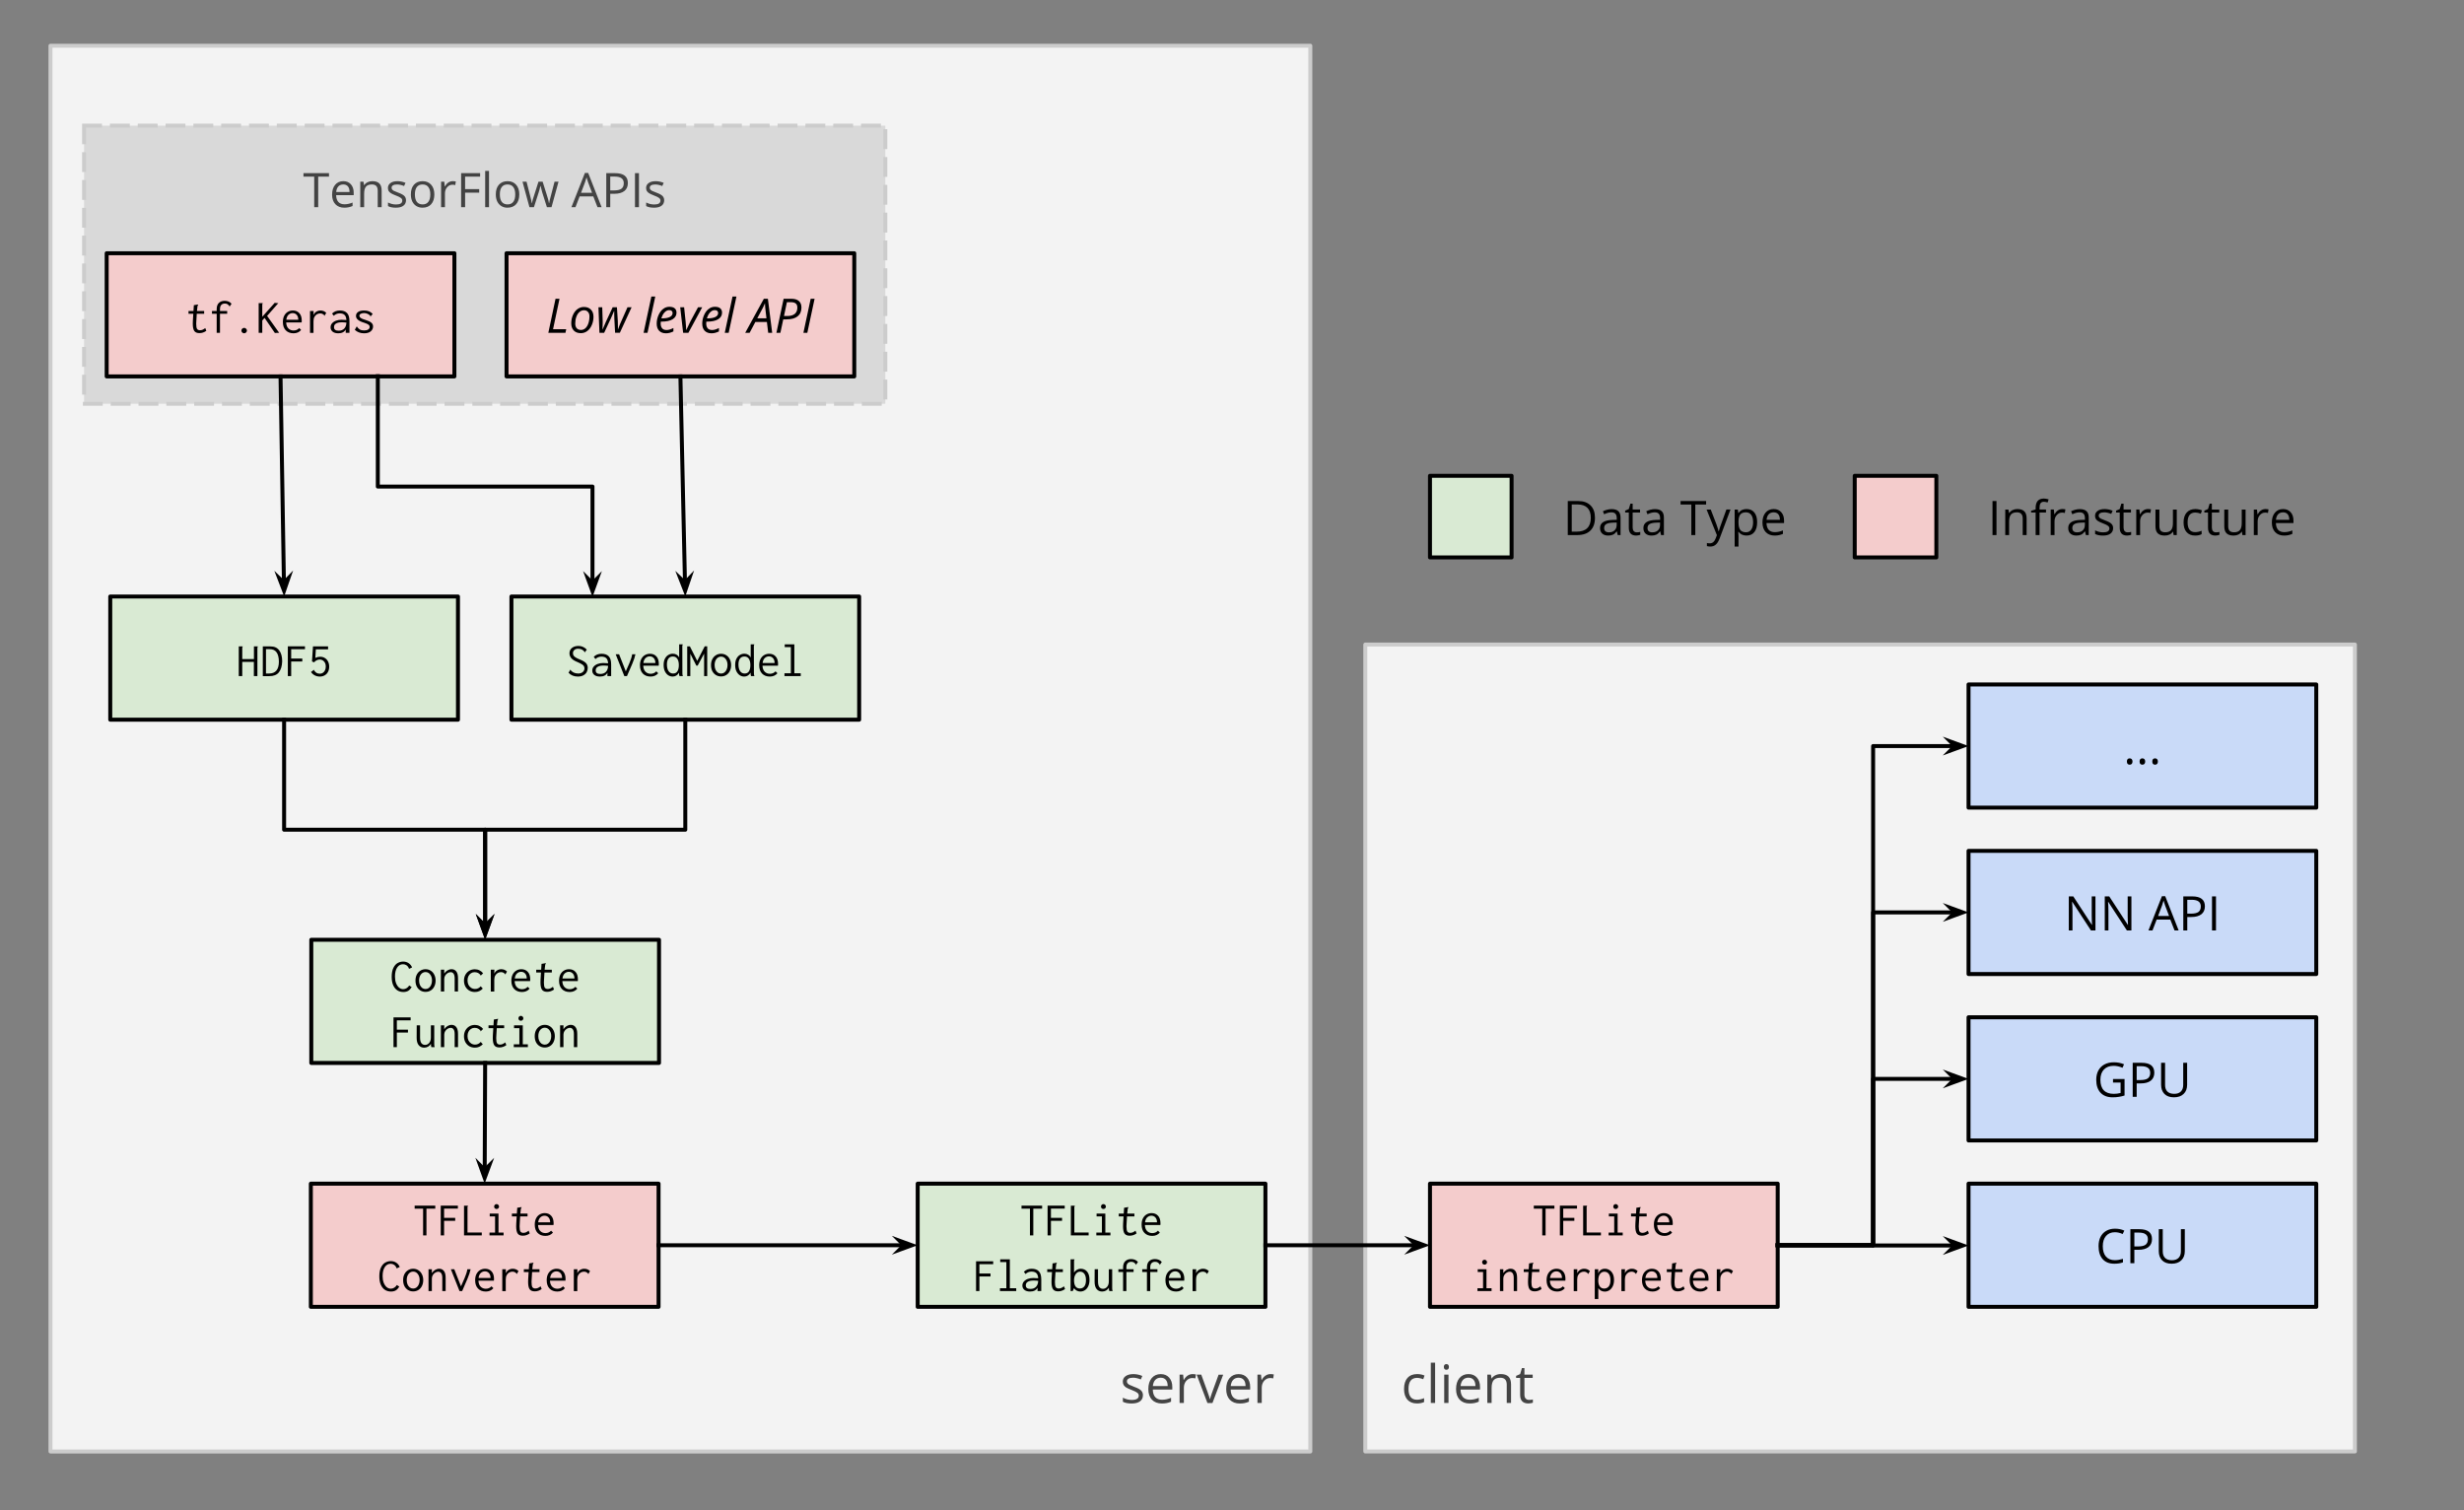 <svg version="1.1" viewBox="0.0 0.0 620.0 380.0" fill="none" stroke="none" stroke-linecap="square" stroke-miterlimit="10" xmlns:xlink="http://www.w3.org/1999/xlink" xmlns="http://www.w3.org/2000/svg"><rect x="0.0" y="0.0" width="620.0" height="380.0" fill="#808080" stroke="none"/><clipPath id="p.0"><path d="m0 0l720.0 0l0 540.0l-720.0 0l0 -540.0z" clip-rule="nonzero"/></clipPath><g clip-path="url(#p.0)"><path fill="#000000" fill-opacity="0.0" d="m0 0l720.0 0l0 540.0l-720.0 0z" fill-rule="evenodd"/><path fill="#f3f3f3" d="m12.701 11.509l317.008 0l0 353.701l-317.008 0z" fill-rule="evenodd"/><path stroke="#cccccc" stroke-width="1.0" stroke-linejoin="round" stroke-linecap="butt" d="m12.701 11.509l317.008 0l0 353.701l-317.008 0z" fill-rule="evenodd"/><path fill="#434343" d="m287.587 351.057q0 1.0 -0.75 1.547q-0.734 0.531 -2.078 0.531q-1.422 0 -2.219 -0.438l0 -1.016q0.516 0.266 1.109 0.422q0.594 0.141 1.141 0.141q0.844 0 1.297 -0.266q0.453 -0.266 0.453 -0.828q0 -0.406 -0.359 -0.703q-0.359 -0.297 -1.406 -0.703q-1.0 -0.375 -1.422 -0.641q-0.422 -0.281 -0.625 -0.625q-0.203 -0.359 -0.203 -0.844q0 -0.875 0.703 -1.375q0.719 -0.516 1.953 -0.516q1.156 0 2.25 0.469l-0.375 0.875q-1.078 -0.438 -1.953 -0.438q-0.766 0 -1.156 0.25q-0.391 0.234 -0.391 0.656q0 0.281 0.141 0.484q0.156 0.203 0.469 0.391q0.328 0.172 1.25 0.531q1.281 0.453 1.719 0.922q0.453 0.469 0.453 1.172zm4.764 2.078q-1.578 0 -2.5 -0.953q-0.906 -0.969 -0.906 -2.672q0 -1.734 0.844 -2.75q0.859 -1.016 2.281 -1.016q1.344 0 2.125 0.891q0.781 0.875 0.781 2.328l0 0.672l-4.906 0q0.031 1.266 0.625 1.922q0.609 0.641 1.703 0.641q1.141 0 2.266 -0.484l0 0.969q-0.562 0.25 -1.078 0.344q-0.516 0.109 -1.234 0.109zm-0.297 -6.484q-0.859 0 -1.375 0.562q-0.5 0.562 -0.594 1.547l3.734 0q0 -1.016 -0.453 -1.562q-0.453 -0.547 -1.312 -0.547zm8.024 -0.906q0.469 0 0.844 0.078l-0.141 1.0q-0.453 -0.094 -0.781 -0.094q-0.875 0 -1.5 0.703q-0.609 0.703 -0.609 1.75l0 3.828l-1.078 0l0 -7.125l0.891 0l0.125 1.312l0.062 0q0.391 -0.703 0.953 -1.078q0.562 -0.375 1.234 -0.375zm3.737 7.266l-2.703 -7.125l1.156 0l1.531 4.219q0.531 1.484 0.625 1.938l0.047 0q0.062 -0.359 0.438 -1.438q0.391 -1.078 1.719 -4.719l1.156 0l-2.703 7.125l-1.266 0zm8.13 0.125q-1.578 0 -2.5 -0.953q-0.906 -0.969 -0.906 -2.672q0 -1.734 0.844 -2.75q0.859 -1.016 2.281 -1.016q1.344 0 2.125 0.891q0.781 0.875 0.781 2.328l0 0.672l-4.906 0q0.031 1.266 0.625 1.922q0.609 0.641 1.703 0.641q1.141 0 2.266 -0.484l0 0.969q-0.562 0.25 -1.078 0.344q-0.516 0.109 -1.234 0.109zm-0.297 -6.484q-0.859 0 -1.375 0.562q-0.5 0.562 -0.594 1.547l3.734 0q0 -1.016 -0.453 -1.562q-0.453 -0.547 -1.312 -0.547zm8.024 -0.906q0.469 0 0.844 0.078l-0.141 1.0q-0.453 -0.094 -0.781 -0.094q-0.875 0 -1.5 0.703q-0.609 0.703 -0.609 1.75l0 3.828l-1.078 0l0 -7.125l0.891 0l0.125 1.312l0.062 0q0.391 -0.703 0.953 -1.078q0.562 -0.375 1.234 -0.375z" fill-rule="nonzero"/><path fill="#d9d9d9" d="m21.16 31.612l201.606 0l0 69.984l-201.606 0z" fill-rule="evenodd"/><path stroke="#cccccc" stroke-width="1.0" stroke-linejoin="round" stroke-linecap="butt" stroke-dasharray="4.0,3.0" d="m21.16 31.612l201.606 0l0 69.984l-201.606 0z" fill-rule="evenodd"/><path fill="#434343" d="m80.064 52.132l-1.0 0l0 -7.688l-2.703 0l0 -0.875l6.422 0l0 0.875l-2.719 0l0 7.688zm6.576 0.125q-1.422 0 -2.25 -0.875q-0.828 -0.875 -0.828 -2.406q0 -1.562 0.766 -2.469q0.766 -0.922 2.062 -0.922q1.203 0 1.906 0.797q0.703 0.797 0.703 2.094l0 0.625l-4.422 0q0.031 1.125 0.562 1.719q0.547 0.578 1.531 0.578q1.031 0 2.047 -0.438l0 0.875q-0.516 0.219 -0.984 0.312q-0.453 0.109 -1.094 0.109zm-0.266 -5.844q-0.781 0 -1.25 0.5q-0.453 0.5 -0.531 1.391l3.359 0q0 -0.922 -0.406 -1.406q-0.406 -0.484 -1.172 -0.484zm8.67 5.719l0 -4.156q0 -0.781 -0.359 -1.172q-0.344 -0.391 -1.109 -0.391q-1.016 0 -1.484 0.547q-0.469 0.547 -0.469 1.797l0 3.375l-0.969 0l0 -6.422l0.797 0l0.156 0.875l0.047 0q0.297 -0.469 0.828 -0.734q0.547 -0.266 1.203 -0.266q1.172 0 1.75 0.562q0.594 0.562 0.594 1.797l0 4.188l-0.984 0zm7.115 -1.75q0 0.891 -0.672 1.391q-0.656 0.484 -1.875 0.484q-1.266 0 -1.984 -0.406l0 -0.906q0.469 0.234 0.984 0.375q0.531 0.125 1.031 0.125q0.766 0 1.172 -0.234q0.406 -0.25 0.406 -0.75q0 -0.375 -0.328 -0.641q-0.312 -0.266 -1.266 -0.625q-0.891 -0.344 -1.281 -0.594q-0.375 -0.25 -0.562 -0.562q-0.172 -0.312 -0.172 -0.75q0 -0.781 0.641 -1.234q0.641 -0.469 1.75 -0.469q1.031 0 2.031 0.422l-0.359 0.797q-0.953 -0.391 -1.75 -0.391q-0.688 0 -1.047 0.219q-0.344 0.203 -0.344 0.594q0 0.25 0.125 0.438q0.141 0.172 0.422 0.344q0.297 0.156 1.141 0.469q1.141 0.422 1.531 0.844q0.406 0.422 0.406 1.062zm7.131 -1.469q0 1.578 -0.797 2.469q-0.781 0.875 -2.188 0.875q-0.859 0 -1.531 -0.406q-0.656 -0.406 -1.031 -1.156q-0.359 -0.766 -0.359 -1.781q0 -1.562 0.781 -2.438q0.797 -0.891 2.188 -0.891q1.344 0 2.141 0.906q0.797 0.891 0.797 2.422zm-4.891 0q0 1.234 0.484 1.875q0.5 0.641 1.453 0.641q0.953 0 1.438 -0.641q0.5 -0.641 0.5 -1.875q0 -1.219 -0.5 -1.859q-0.484 -0.641 -1.453 -0.641q-0.953 0 -1.438 0.641q-0.484 0.625 -0.484 1.859zm9.529 -3.328q0.422 0 0.766 0.078l-0.141 0.906q-0.391 -0.094 -0.703 -0.094q-0.781 0 -1.344 0.641q-0.547 0.625 -0.547 1.562l0 3.453l-0.969 0l0 -6.422l0.797 0l0.125 1.188l0.047 0q0.344 -0.625 0.844 -0.969q0.516 -0.344 1.125 -0.344zm3.102 6.547l-1.0 0l0 -8.562l4.781 0l0 0.875l-3.781 0l0 3.141l3.547 0l0 0.891l-3.547 0l0 3.656zm6.021 0l-0.969 0l0 -9.125l0.969 0l0 9.125zm7.613 -3.219q0 1.578 -0.797 2.469q-0.781 0.875 -2.188 0.875q-0.859 0 -1.531 -0.406q-0.656 -0.406 -1.031 -1.156q-0.359 -0.766 -0.359 -1.781q0 -1.562 0.781 -2.438q0.797 -0.891 2.188 -0.891q1.344 0 2.141 0.906q0.797 0.891 0.797 2.422zm-4.891 0q0 1.234 0.484 1.875q0.5 0.641 1.453 0.641q0.953 0 1.438 -0.641q0.5 -0.641 0.5 -1.875q0 -1.219 -0.5 -1.859q-0.484 -0.641 -1.453 -0.641q-0.953 0 -1.438 0.641q-0.484 0.625 -0.484 1.859zm11.842 3.219l-1.188 -3.766q-0.109 -0.344 -0.406 -1.578l-0.047 0q-0.234 1.031 -0.422 1.594l-1.203 3.75l-1.125 0l-1.75 -6.422l1.016 0q0.625 2.422 0.938 3.688q0.328 1.266 0.375 1.703l0.047 0q0.062 -0.328 0.203 -0.859q0.156 -0.531 0.266 -0.844l1.172 -3.688l1.047 0l1.156 3.688q0.328 1.0 0.438 1.688l0.047 0q0.031 -0.203 0.125 -0.641q0.109 -0.453 1.234 -4.734l1.0 0l-1.766 6.422l-1.156 0zm12.732 0l-1.062 -2.719l-3.438 0l-1.047 2.719l-1.016 0l3.391 -8.609l0.828 0l3.375 8.609l-1.031 0zm-1.375 -3.625l-1.0 -2.656q-0.188 -0.5 -0.391 -1.234q-0.141 0.562 -0.375 1.234l-1.0 2.656l2.766 0zm9.016 -2.453q0 1.312 -0.891 2.016q-0.891 0.688 -2.531 0.688l-1.016 0l0 3.375l-1.0 0l0 -8.562l2.234 0q3.203 0 3.203 2.484zm-4.438 1.859l0.906 0q1.312 0 1.906 -0.422q0.594 -0.438 0.594 -1.391q0 -0.844 -0.562 -1.25q-0.547 -0.422 -1.734 -0.422l-1.109 0l0 3.484zm6.225 4.219l0 -8.562l1.0 0l0 8.562l-1.0 0zm7.346 -1.75q0 0.891 -0.672 1.391q-0.656 0.484 -1.875 0.484q-1.266 0 -1.984 -0.406l0 -0.906q0.469 0.234 0.984 0.375q0.531 0.125 1.031 0.125q0.766 0 1.172 -0.234q0.406 -0.25 0.406 -0.75q0 -0.375 -0.328 -0.641q-0.312 -0.266 -1.266 -0.625q-0.891 -0.344 -1.281 -0.594q-0.375 -0.25 -0.562 -0.562q-0.172 -0.312 -0.172 -0.75q0 -0.781 0.641 -1.234q0.641 -0.469 1.75 -0.469q1.031 0 2.031 0.422l-0.359 0.797q-0.953 -0.391 -1.75 -0.391q-0.688 0 -1.047 0.219q-0.344 0.203 -0.344 0.594q0 0.25 0.125 0.438q0.141 0.172 0.422 0.344q0.297 0.156 1.141 0.469q1.141 0.422 1.531 0.844q0.406 0.422 0.406 1.062z" fill-rule="nonzero"/><path fill="#f3f3f3" d="m343.541 162.178l249.008 0l0 203.024l-249.008 0z" fill-rule="evenodd"/><path stroke="#cccccc" stroke-width="1.0" stroke-linejoin="round" stroke-linecap="butt" d="m343.541 162.178l249.008 0l0 203.024l-249.008 0z" fill-rule="evenodd"/><path fill="#434343" d="m356.541 353.127q-1.547 0 -2.406 -0.953q-0.844 -0.953 -0.844 -2.688q0 -1.797 0.859 -2.766q0.859 -0.984 2.453 -0.984q0.516 0 1.031 0.109q0.516 0.109 0.812 0.266l-0.328 0.922q-0.359 -0.156 -0.797 -0.25q-0.422 -0.094 -0.734 -0.094q-2.172 0 -2.172 2.781q0 1.312 0.516 2.016q0.531 0.703 1.578 0.703q0.891 0 1.828 -0.391l0 0.969q-0.719 0.359 -1.797 0.359zm4.564 -0.125l-1.078 0l0 -10.125l1.078 0l0 10.125zm3.371 0l-1.078 0l0 -7.125l1.078 0l0 7.125zm-1.172 -9.062q0 -0.375 0.188 -0.547q0.188 -0.172 0.453 -0.172q0.266 0 0.453 0.172q0.188 0.172 0.188 0.547q0 0.359 -0.188 0.547q-0.188 0.172 -0.453 0.172q-0.266 0 -0.453 -0.172q-0.188 -0.188 -0.188 -0.547zm6.48 9.188q-1.578 0 -2.5 -0.953q-0.906 -0.969 -0.906 -2.672q0 -1.734 0.844 -2.75q0.859 -1.016 2.281 -1.016q1.344 0 2.125 0.891q0.781 0.875 0.781 2.328l0 0.672l-4.906 0q0.031 1.266 0.625 1.922q0.609 0.641 1.703 0.641q1.141 0 2.266 -0.484l0 0.969q-0.562 0.25 -1.078 0.344q-0.516 0.109 -1.234 0.109zm-0.297 -6.484q-0.859 0 -1.375 0.562q-0.5 0.562 -0.594 1.547l3.734 0q0 -1.016 -0.453 -1.562q-0.453 -0.547 -1.312 -0.547zm9.649 6.359l0 -4.609q0 -0.875 -0.406 -1.297q-0.391 -0.438 -1.234 -0.438q-1.125 0 -1.656 0.609q-0.516 0.594 -0.516 2.0l0 3.734l-1.078 0l0 -7.125l0.891 0l0.172 0.969l0.047 0q0.328 -0.531 0.922 -0.812q0.609 -0.297 1.344 -0.297q1.297 0 1.938 0.625q0.656 0.625 0.656 1.984l0 4.656l-1.078 0zm5.602 -0.766q0.281 0 0.547 -0.031q0.266 -0.047 0.422 -0.094l0 0.828q-0.172 0.078 -0.516 0.125q-0.344 0.062 -0.609 0.062q-2.078 0 -2.078 -2.172l0 -4.25l-1.016 0l0 -0.516l1.016 -0.453l0.453 -1.516l0.625 0l0 1.656l2.078 0l0 0.828l-2.078 0l0 4.203q0 0.641 0.312 0.984q0.312 0.344 0.844 0.344z" fill-rule="nonzero"/><path fill="#f4cccc" d="m78.215 297.826l87.496 0l0 30.992l-87.496 0z" fill-rule="evenodd"/><path stroke="#000000" stroke-width="1.0" stroke-linejoin="round" stroke-linecap="butt" d="m78.215 297.826l87.496 0l0 30.992l-87.496 0z" fill-rule="evenodd"/><path fill="#000000" d="m106.463 310.842l0 -6.734l-2.125 0l0 -0.75l5.188 0l0 0.75l-2.219 0l0 6.734l-0.844 0zm4.438 0l0 -7.484l4.312 0l0 0.734l-3.469 0l0 2.344l2.797 0l0 0.734l-2.797 0l0 3.672l-0.844 0zm5.859 -7.469l0.984 0l0 0.078q-0.078 0.078 -0.094 0.156q-0.016 0.078 -0.016 0.281l0 6.234l3.594 0l0 0.719l-4.469 0l0 -7.469zm6.406 7.469l0 -0.703l1.406 0l0 -4.078l-1.344 0l0 -0.703l2.203 0l0 4.781l1.281 0l0 0.703l-3.547 0zm1.781 -6.641q-0.25 0 -0.438 -0.172q-0.172 -0.188 -0.172 -0.438q0 -0.266 0.172 -0.438q0.172 -0.188 0.438 -0.188q0.25 0 0.438 0.188q0.188 0.188 0.188 0.438q0 0.25 -0.188 0.438q-0.188 0.172 -0.438 0.172zm8.344 6.141q-0.797 0.578 -1.734 0.578q-0.922 0 -1.297 -0.547q-0.375 -0.547 -0.375 -1.797q0 -0.203 0.016 -0.703l0.109 -1.812l-1.203 0l0 -0.703l1.25 0l0.094 -1.469l0.953 -0.156l0.125 0l0.016 0.062q-0.094 0.125 -0.141 0.219q-0.031 0.078 -0.047 0.25l-0.125 1.094l1.812 0l0 0.703l-1.859 0l-0.109 1.859q-0.031 0.484 -0.031 0.641q0 0.969 0.219 1.312q0.234 0.328 0.719 0.328q0.359 0 0.656 -0.125q0.312 -0.141 0.688 -0.422l0.266 0.688zm3.938 0.625q-1.219 0 -1.953 -0.75q-0.719 -0.75 -0.719 -2.094q0 -0.906 0.328 -1.562q0.344 -0.656 0.906 -0.984q0.578 -0.344 1.281 -0.344q1.0 0 1.609 0.656q0.625 0.656 0.625 1.938q0 0.141 -0.031 0.406l-3.891 0q0.047 1.0 0.562 1.516q0.516 0.516 1.297 0.516q0.875 0 1.422 -0.609l0.484 0.469q-0.703 0.844 -1.922 0.844zm1.203 -3.406q0 -0.781 -0.391 -1.219q-0.391 -0.453 -1.031 -0.453q-0.594 0 -1.047 0.422q-0.438 0.422 -0.547 1.25l3.016 0z" fill-rule="nonzero"/><path fill="#000000" d="m98.354 324.248q0.438 0 0.844 -0.25q0.406 -0.25 0.656 -0.672l0.625 0.406q-0.375 0.625 -0.875 0.938q-0.5 0.297 -1.219 0.297q-0.844 0 -1.5 -0.406q-0.656 -0.422 -1.047 -1.266q-0.391 -0.859 -0.391 -2.156q0 -1.375 0.422 -2.234q0.422 -0.859 1.062 -1.219q0.656 -0.375 1.406 -0.375q0.781 0 1.359 0.391q0.594 0.391 0.891 1.078l-0.719 0.344q-0.016 0 -0.016 0q0 -0.016 0 -0.016q-0.312 -0.625 -0.703 -0.875q-0.375 -0.25 -0.844 -0.25q-0.938 0 -1.484 0.828q-0.547 0.812 -0.547 2.281q0 0.922 0.266 1.641q0.281 0.719 0.75 1.125q0.484 0.391 1.062 0.391zm1.375 -5.172q0.016 -0.016 0.016 -0.016q0.031 0 0.109 0.062l-0.094 0.047l-0.031 -0.094zm0.141 0.047q0.047 0.109 -0.016 0l0.016 0zm4.094 5.812q-0.734 0 -1.312 -0.359q-0.578 -0.359 -0.906 -1.0q-0.312 -0.656 -0.312 -1.484q0 -0.828 0.312 -1.469q0.328 -0.656 0.906 -1.016q0.578 -0.375 1.312 -0.375q0.734 0 1.312 0.375q0.578 0.359 0.891 1.016q0.328 0.641 0.328 1.469q0 0.828 -0.328 1.484q-0.312 0.641 -0.891 1.0q-0.578 0.359 -1.312 0.359zm0 -0.719q0.469 0 0.828 -0.266q0.375 -0.281 0.578 -0.766q0.219 -0.484 0.219 -1.109q0 -0.938 -0.469 -1.531q-0.453 -0.594 -1.156 -0.594q-0.703 0 -1.172 0.594q-0.453 0.594 -0.453 1.531q0 0.625 0.203 1.109q0.219 0.484 0.578 0.766q0.375 0.266 0.844 0.266zm3.859 -4.859l0.844 0l0 0.969q0.328 -0.5 0.812 -0.797q0.5 -0.297 1.047 -0.297q0.734 0 1.172 0.562q0.438 0.547 0.438 1.719l0 3.328l-0.844 0l0 -3.297q0 -0.812 -0.281 -1.188q-0.266 -0.375 -0.719 -0.375q-0.375 0 -0.75 0.219q-0.375 0.219 -0.625 0.609q-0.25 0.391 -0.25 0.875l0 3.156l-0.844 0l0 -5.484zm10.594 0q-0.188 0.969 -0.797 2.406l-1.328 3.078l-0.672 0l-2.172 -5.484l0.859 0l1.688 4.297l0.891 -2.031q0.547 -1.25 0.719 -2.266l0.812 0zm3.813 5.609q-1.219 0 -1.953 -0.75q-0.719 -0.75 -0.719 -2.094q0 -0.906 0.328 -1.562q0.344 -0.656 0.906 -0.984q0.578 -0.344 1.281 -0.344q1.0 0 1.609 0.656q0.625 0.656 0.625 1.938q0 0.141 -0.031 0.406l-3.891 0q0.047 1.0 0.562 1.516q0.516 0.516 1.297 0.516q0.875 0 1.422 -0.609l0.484 0.469q-0.703 0.844 -1.922 0.844zm1.203 -3.406q0 -0.781 -0.391 -1.219q-0.391 -0.453 -1.031 -0.453q-0.594 0 -1.047 0.422q-0.438 0.422 -0.547 1.25l3.016 0zm6.641 -1.062l0 0.016q-0.344 -0.328 -0.578 -0.438q-0.234 -0.109 -0.547 -0.109q-0.438 0 -0.828 0.219q-0.375 0.219 -0.625 0.656q-0.234 0.438 -0.234 1.094l0 2.922l-0.875 0l0 -5.5l0.906 0l-0.031 1.016q0.234 -0.547 0.703 -0.844q0.484 -0.297 1.047 -0.297q0.875 0 1.453 0.594l-0.391 0.672zm0 0.016q0.094 0.062 0.047 0.062q-0.047 -0.016 -0.062 -0.031l0.016 -0.031zm-0.125 0.031q0 -0.031 0.031 -0.016q0.031 0 0.078 0.016l-0.031 0.062l-0.078 -0.047l0 -0.016zm6.344 3.797q-0.797 0.578 -1.734 0.578q-0.922 0 -1.297 -0.547q-0.375 -0.547 -0.375 -1.797q0 -0.203 0.016 -0.703l0.109 -1.812l-1.203 0l0 -0.703l1.25 0l0.094 -1.469l0.953 -0.156l0.125 0l0.016 0.062q-0.094 0.125 -0.141 0.219q-0.031 0.078 -0.047 0.25l-0.125 1.094l1.812 0l0 0.703l-1.859 0l-0.109 1.859q-0.031 0.484 -0.031 0.641q0 0.969 0.219 1.312q0.234 0.328 0.719 0.328q0.359 0 0.656 -0.125q0.312 -0.141 0.688 -0.422l0.266 0.688zm3.938 0.625q-1.219 0 -1.953 -0.75q-0.719 -0.75 -0.719 -2.094q0 -0.906 0.328 -1.562q0.344 -0.656 0.906 -0.984q0.578 -0.344 1.281 -0.344q1.0 0 1.609 0.656q0.625 0.656 0.625 1.938q0 0.141 -0.031 0.406l-3.891 0q0.047 1.0 0.562 1.516q0.516 0.516 1.297 0.516q0.875 0 1.422 -0.609l0.484 0.469q-0.703 0.844 -1.922 0.844zm1.203 -3.406q0 -0.781 -0.391 -1.219q-0.391 -0.453 -1.031 -0.453q-0.594 0 -1.047 0.422q-0.438 0.422 -0.547 1.25l3.016 0zm6.641 -1.062l0 0.016q-0.344 -0.328 -0.578 -0.438q-0.234 -0.109 -0.547 -0.109q-0.438 0 -0.828 0.219q-0.375 0.219 -0.625 0.656q-0.234 0.438 -0.234 1.094l0 2.922l-0.875 0l0 -5.5l0.906 0l-0.031 1.016q0.234 -0.547 0.703 -0.844q0.484 -0.297 1.047 -0.297q0.875 0 1.453 0.594l-0.391 0.672zm0 0.016q0.094 0.062 0.047 0.062q-0.047 -0.016 -0.062 -0.031l0.016 -0.031zm-0.125 0.031q0 -0.031 0.031 -0.016q0.031 0 0.078 0.016l-0.031 0.062l-0.078 -0.047l0 -0.016z" fill-rule="nonzero"/><path fill="#d9ead3" d="m230.913 297.826l87.496 0l0 30.992l-87.496 0z" fill-rule="evenodd"/><path stroke="#000000" stroke-width="1.0" stroke-linejoin="round" stroke-linecap="butt" d="m230.913 297.826l87.496 0l0 30.992l-87.496 0z" fill-rule="evenodd"/><path fill="#000000" d="m259.161 310.842l0 -6.734l-2.125 0l0 -0.75l5.188 0l0 0.75l-2.219 0l0 6.734l-0.844 0zm4.438 0l0 -7.484l4.312 0l0 0.734l-3.469 0l0 2.344l2.797 0l0 0.734l-2.797 0l0 3.672l-0.844 0zm5.859 -7.469l0.984 0l0 0.078q-0.078 0.078 -0.094 0.156q-0.016 0.078 -0.016 0.281l0 6.234l3.594 0l0 0.719l-4.469 0l0 -7.469zm6.406 7.469l0 -0.703l1.406 0l0 -4.078l-1.344 0l0 -0.703l2.203 0l0 4.781l1.281 0l0 0.703l-3.547 0zm1.781 -6.641q-0.25 0 -0.438 -0.172q-0.172 -0.188 -0.172 -0.438q0 -0.266 0.172 -0.438q0.172 -0.188 0.438 -0.188q0.25 0 0.438 0.188q0.188 0.188 0.188 0.438q0 0.25 -0.188 0.438q-0.188 0.172 -0.438 0.172zm8.344 6.141q-0.797 0.578 -1.734 0.578q-0.922 0 -1.297 -0.547q-0.375 -0.547 -0.375 -1.797q0 -0.203 0.016 -0.703l0.109 -1.812l-1.203 0l0 -0.703l1.25 0l0.094 -1.469l0.953 -0.156l0.125 0l0.016 0.062q-0.094 0.125 -0.141 0.219q-0.031 0.078 -0.047 0.25l-0.125 1.094l1.812 0l0 0.703l-1.859 0l-0.109 1.859q-0.031 0.484 -0.031 0.641q0 0.969 0.219 1.312q0.234 0.328 0.719 0.328q0.359 0 0.656 -0.125q0.312 -0.141 0.688 -0.422l0.266 0.688zm3.938 0.625q-1.219 0 -1.953 -0.75q-0.719 -0.75 -0.719 -2.094q0 -0.906 0.328 -1.562q0.344 -0.656 0.906 -0.984q0.578 -0.344 1.281 -0.344q1.0 0 1.609 0.656q0.625 0.656 0.625 1.938q0 0.141 -0.031 0.406l-3.891 0q0.047 1.0 0.562 1.516q0.516 0.516 1.297 0.516q0.875 0 1.422 -0.609l0.484 0.469q-0.703 0.844 -1.922 0.844zm1.203 -3.406q0 -0.781 -0.391 -1.219q-0.391 -0.453 -1.031 -0.453q-0.594 0 -1.047 0.422q-0.438 0.422 -0.547 1.25l3.016 0z" fill-rule="nonzero"/><path fill="#000000" d="m245.598 324.842l0 -7.484l4.312 0l0 0.734l-3.469 0l0 2.344l2.797 0l0 0.734l-2.797 0l0 3.672l-0.844 0zm6.016 0l0 -0.703l1.609 0l0 -6.578l-1.547 0l0 -0.703l2.422 0l0 7.281l1.609 0l0 0.703l-4.094 0zm7.969 -5.609q1.188 0 1.797 0.625q0.625 0.609 0.625 2.062l0 2.922l-0.938 0l0 -0.844q-0.5 0.969 -1.875 0.969q-0.906 0 -1.422 -0.406q-0.516 -0.422 -0.516 -1.094q0 -0.578 0.359 -1.0q0.375 -0.438 1.0 -0.672q0.641 -0.234 1.391 -0.234q0.688 0 1.234 0.062q-0.062 -0.922 -0.484 -1.297q-0.406 -0.375 -1.219 -0.375q-0.422 0 -0.797 0.156q-0.375 0.156 -0.688 0.453l-0.422 -0.562q0.766 -0.766 1.953 -0.766zm-0.312 5.078q0.891 0 1.406 -0.516q0.516 -0.531 0.562 -1.516q-0.531 -0.078 -1.156 -0.078q-0.906 0 -1.438 0.297q-0.531 0.297 -0.531 0.922q0 0.891 1.156 0.891zm8.719 0.031q-0.797 0.578 -1.734 0.578q-0.922 0 -1.297 -0.547q-0.375 -0.547 -0.375 -1.797q0 -0.203 0.016 -0.703l0.109 -1.812l-1.203 0l0 -0.703l1.25 0l0.094 -1.469l0.953 -0.156l0.125 0l0.016 0.062q-0.094 0.125 -0.141 0.219q-0.031 0.078 -0.047 0.25l-0.125 1.094l1.812 0l0 0.703l-1.859 0l-0.109 1.859q-0.031 0.484 -0.031 0.641q0 0.969 0.219 1.312q0.234 0.328 0.719 0.328q0.359 0 0.656 -0.125q0.312 -0.141 0.688 -0.422l0.266 0.688zm3.859 0.625q-0.484 0 -0.906 -0.219q-0.422 -0.219 -0.703 -0.625l-0.312 0.719l-0.547 0l0 -7.984l0.984 0l0 0.094q-0.078 0.062 -0.094 0.156q-0.016 0.078 -0.016 0.281l0 2.812q0.266 -0.453 0.719 -0.703q0.453 -0.266 0.922 -0.266q1.031 0 1.641 0.719q0.609 0.719 0.609 2.094q0 0.938 -0.328 1.609q-0.312 0.656 -0.844 0.984q-0.531 0.328 -1.125 0.328zm-0.109 -0.766q0.656 0 1.078 -0.5q0.438 -0.516 0.438 -1.609q0 -1.047 -0.406 -1.578q-0.391 -0.547 -1.078 -0.547q-0.672 0 -1.094 0.609q-0.422 0.594 -0.422 1.547q0 2.078 1.484 2.078zm5.578 0.766q-0.875 0 -1.391 -0.641q-0.516 -0.641 -0.5 -1.906l0.016 -3.062l0.844 0l0 3.062q0 0.984 0.328 1.422q0.344 0.438 0.922 0.438q0.609 0 1.031 -0.484q0.438 -0.484 0.438 -1.406l0 -3.031l0.844 0l0 4.625q0 0.297 0.016 0.484q0.016 0.188 0.094 0.375l-0.828 0q-0.078 -0.188 -0.094 -0.375q-0.016 -0.188 -0.016 -0.469q-0.266 0.453 -0.719 0.719q-0.453 0.25 -0.984 0.25zm8.563 -6.781l-0.016 0.016q-0.328 -0.422 -0.562 -0.562q-0.234 -0.156 -0.656 -0.156q-0.562 0 -0.891 0.344q-0.328 0.328 -0.328 1.078l0 0.453l1.812 0l0 0.688l-1.812 0l0 4.797l-0.828 0l0 -4.797l-1.188 0l0 -0.688l1.188 0l0 -0.453q0 -1.062 0.547 -1.578q0.547 -0.531 1.469 -0.531q0.531 0 0.984 0.188q0.453 0.188 0.734 0.562l-0.453 0.641zm-0.141 0.031q0 -0.031 0.047 0q0.047 0.016 0.062 0.016l-0.047 0.047l-0.062 -0.047l0 -0.016zm0.125 -0.016q0.078 0.094 0.031 0.062q-0.031 -0.031 -0.047 -0.031l0.016 -0.031zm6.016 -0.016l-0.016 0.016q-0.328 -0.422 -0.562 -0.562q-0.234 -0.156 -0.656 -0.156q-0.562 0 -0.891 0.344q-0.328 0.328 -0.328 1.078l0 0.453l1.812 0l0 0.688l-1.812 0l0 4.797l-0.828 0l0 -4.797l-1.188 0l0 -0.688l1.188 0l0 -0.453q0 -1.062 0.547 -1.578q0.547 -0.531 1.469 -0.531q0.531 0 0.984 0.188q0.453 0.188 0.734 0.562l-0.453 0.641zm-0.141 0.031q0 -0.031 0.047 0q0.047 0.016 0.062 0.016l-0.047 0.047l-0.062 -0.047l0 -0.016zm0.125 -0.016q0.078 0.094 0.031 0.062q-0.031 -0.031 -0.047 -0.031l0.016 -0.031zm4.063 6.766q-1.219 0 -1.953 -0.75q-0.719 -0.75 -0.719 -2.094q0 -0.906 0.328 -1.562q0.344 -0.656 0.906 -0.984q0.578 -0.344 1.281 -0.344q1.0 0 1.609 0.656q0.625 0.656 0.625 1.938q0 0.141 -0.031 0.406l-3.891 0q0.047 1.0 0.562 1.516q0.516 0.516 1.297 0.516q0.875 0 1.422 -0.609l0.484 0.469q-0.703 0.844 -1.922 0.844zm1.203 -3.406q0 -0.781 -0.391 -1.219q-0.391 -0.453 -1.031 -0.453q-0.594 0 -1.047 0.422q-0.438 0.422 -0.547 1.25l3.016 0zm6.641 -1.062l0 0.016q-0.344 -0.328 -0.578 -0.438q-0.234 -0.109 -0.547 -0.109q-0.438 0 -0.828 0.219q-0.375 0.219 -0.625 0.656q-0.234 0.438 -0.234 1.094l0 2.922l-0.875 0l0 -5.5l0.906 0l-0.031 1.016q0.234 -0.547 0.703 -0.844q0.484 -0.297 1.047 -0.297q0.875 0 1.453 0.594l-0.391 0.672zm0 0.016q0.094 0.062 0.047 0.062q-0.047 -0.016 -0.062 -0.031l0.016 -0.031zm-0.125 0.031q0 -0.031 0.031 -0.016q0.031 0 0.078 0.016l-0.031 0.062l-0.078 -0.047l0 -0.016z" fill-rule="nonzero"/><path fill="#f4cccc" d="m359.816 297.826l87.496 0l0 30.992l-87.496 0z" fill-rule="evenodd"/><path stroke="#000000" stroke-width="1.0" stroke-linejoin="round" stroke-linecap="butt" d="m359.816 297.826l87.496 0l0 30.992l-87.496 0z" fill-rule="evenodd"/><path fill="#000000" d="m388.064 310.842l0 -6.734l-2.125 0l0 -0.75l5.188 0l0 0.75l-2.219 0l0 6.734l-0.844 0zm4.438 0l0 -7.484l4.312 0l0 0.734l-3.469 0l0 2.344l2.797 0l0 0.734l-2.797 0l0 3.672l-0.844 0zm5.859 -7.469l0.984 0l0 0.078q-0.078 0.078 -0.094 0.156q-0.016 0.078 -0.016 0.281l0 6.234l3.594 0l0 0.719l-4.469 0l0 -7.469zm6.406 7.469l0 -0.703l1.406 0l0 -4.078l-1.344 0l0 -0.703l2.203 0l0 4.781l1.281 0l0 0.703l-3.547 0zm1.781 -6.641q-0.25 0 -0.438 -0.172q-0.172 -0.188 -0.172 -0.438q0 -0.266 0.172 -0.438q0.172 -0.188 0.438 -0.188q0.25 0 0.438 0.188q0.188 0.188 0.188 0.438q0 0.25 -0.188 0.438q-0.188 0.172 -0.438 0.172zm8.344 6.141q-0.797 0.578 -1.734 0.578q-0.922 0 -1.297 -0.547q-0.375 -0.547 -0.375 -1.797q0 -0.203 0.016 -0.703l0.109 -1.812l-1.203 0l0 -0.703l1.25 0l0.094 -1.469l0.953 -0.156l0.125 0l0.016 0.062q-0.094 0.125 -0.141 0.219q-0.031 0.078 -0.047 0.25l-0.125 1.094l1.812 0l0 0.703l-1.859 0l-0.109 1.859q-0.031 0.484 -0.031 0.641q0 0.969 0.219 1.312q0.234 0.328 0.719 0.328q0.359 0 0.656 -0.125q0.312 -0.141 0.688 -0.422l0.266 0.688zm3.938 0.625q-1.219 0 -1.953 -0.75q-0.719 -0.75 -0.719 -2.094q0 -0.906 0.328 -1.562q0.344 -0.656 0.906 -0.984q0.578 -0.344 1.281 -0.344q1.0 0 1.609 0.656q0.625 0.656 0.625 1.938q0 0.141 -0.031 0.406l-3.891 0q0.047 1.0 0.562 1.516q0.516 0.516 1.297 0.516q0.875 0 1.422 -0.609l0.484 0.469q-0.703 0.844 -1.922 0.844zm1.203 -3.406q0 -0.781 -0.391 -1.219q-0.391 -0.453 -1.031 -0.453q-0.594 0 -1.047 0.422q-0.438 0.422 -0.547 1.25l3.016 0z" fill-rule="nonzero"/><path fill="#000000" d="m371.767 324.842l0 -0.703l1.406 0l0 -4.078l-1.344 0l0 -0.703l2.203 0l0 4.781l1.281 0l0 0.703l-3.547 0zm1.781 -6.641q-0.25 0 -0.438 -0.172q-0.172 -0.188 -0.172 -0.438q0 -0.266 0.172 -0.438q0.172 -0.188 0.438 -0.188q0.25 0 0.438 0.188q0.188 0.188 0.188 0.438q0 0.25 -0.188 0.438q-0.188 0.172 -0.438 0.172zm3.875 1.156l0.844 0l0 0.969q0.328 -0.5 0.812 -0.797q0.5 -0.297 1.047 -0.297q0.734 0 1.172 0.562q0.438 0.547 0.438 1.719l0 3.328l-0.844 0l0 -3.297q0 -0.812 -0.281 -1.188q-0.266 -0.375 -0.719 -0.375q-0.375 0 -0.75 0.219q-0.375 0.219 -0.625 0.609q-0.25 0.391 -0.25 0.875l0 3.156l-0.844 0l0 -5.484zm10.469 4.984q-0.797 0.578 -1.734 0.578q-0.922 0 -1.297 -0.547q-0.375 -0.547 -0.375 -1.797q0 -0.203 0.016 -0.703l0.109 -1.812l-1.203 0l0 -0.703l1.25 0l0.094 -1.469l0.953 -0.156l0.125 0l0.016 0.062q-0.094 0.125 -0.141 0.219q-0.031 0.078 -0.047 0.25l-0.125 1.094l1.812 0l0 0.703l-1.859 0l-0.109 1.859q-0.031 0.484 -0.031 0.641q0 0.969 0.219 1.312q0.234 0.328 0.719 0.328q0.359 0 0.656 -0.125q0.312 -0.141 0.688 -0.422l0.266 0.688zm3.938 0.625q-1.219 0 -1.953 -0.75q-0.719 -0.75 -0.719 -2.094q0 -0.906 0.328 -1.562q0.344 -0.656 0.906 -0.984q0.578 -0.344 1.281 -0.344q1.0 0 1.609 0.656q0.625 0.656 0.625 1.938q0 0.141 -0.031 0.406l-3.891 0q0.047 1.0 0.562 1.516q0.516 0.516 1.297 0.516q0.875 0 1.422 -0.609l0.484 0.469q-0.703 0.844 -1.922 0.844zm1.203 -3.406q0 -0.781 -0.391 -1.219q-0.391 -0.453 -1.031 -0.453q-0.594 0 -1.047 0.422q-0.438 0.422 -0.547 1.25l3.016 0zm6.641 -1.062l0 0.016q-0.344 -0.328 -0.578 -0.438q-0.234 -0.109 -0.547 -0.109q-0.438 0 -0.828 0.219q-0.375 0.219 -0.625 0.656q-0.234 0.438 -0.234 1.094l0 2.922l-0.875 0l0 -5.5l0.906 0l-0.031 1.016q0.234 -0.547 0.703 -0.844q0.484 -0.297 1.047 -0.297q0.875 0 1.453 0.594l-0.391 0.672zm0 0.016q0.094 0.062 0.047 0.062q-0.047 -0.016 -0.062 -0.031l0.016 -0.031zm-0.125 0.031q0 -0.031 0.031 -0.016q0.031 0 0.078 0.016l-0.031 0.062l-0.078 -0.047l0 -0.016zm1.734 -1.188l0.875 0l0 1.078q0.188 -0.594 0.625 -0.891q0.438 -0.312 1.047 -0.312q0.625 0 1.141 0.328q0.531 0.312 0.844 0.953q0.312 0.625 0.312 1.547q0 0.922 -0.328 1.594q-0.328 0.656 -0.859 1.0q-0.531 0.328 -1.141 0.328q-0.484 0 -0.922 -0.219q-0.422 -0.234 -0.703 -0.641l0 2.719l-0.891 0l0 -7.484zm2.375 4.859q0.656 0 1.109 -0.5q0.453 -0.5 0.453 -1.625q0 -1.016 -0.406 -1.562q-0.391 -0.547 -1.125 -0.547q-0.672 0 -1.109 0.578q-0.422 0.562 -0.422 1.719q0.031 0.953 0.422 1.453q0.391 0.484 1.078 0.484zm8.016 -3.719l0 0.016q-0.344 -0.328 -0.578 -0.438q-0.234 -0.109 -0.547 -0.109q-0.438 0 -0.828 0.219q-0.375 0.219 -0.625 0.656q-0.234 0.438 -0.234 1.094l0 2.922l-0.875 0l0 -5.5l0.906 0l-0.031 1.016q0.234 -0.547 0.703 -0.844q0.484 -0.297 1.047 -0.297q0.875 0 1.453 0.594l-0.391 0.672zm0 0.016q0.094 0.062 0.047 0.062q-0.047 -0.016 -0.062 -0.031l0.016 -0.031zm-0.125 0.031q0 -0.031 0.031 -0.016q0.031 0 0.078 0.016l-0.031 0.062l-0.078 -0.047l0 -0.016zm4.281 4.422q-1.219 0 -1.953 -0.75q-0.719 -0.75 -0.719 -2.094q0 -0.906 0.328 -1.562q0.344 -0.656 0.906 -0.984q0.578 -0.344 1.281 -0.344q1.0 0 1.609 0.656q0.625 0.656 0.625 1.938q0 0.141 -0.031 0.406l-3.891 0q0.047 1.0 0.562 1.516q0.516 0.516 1.297 0.516q0.875 0 1.422 -0.609l0.484 0.469q-0.703 0.844 -1.922 0.844zm1.203 -3.406q0 -0.781 -0.391 -1.219q-0.391 -0.453 -1.031 -0.453q-0.594 0 -1.047 0.422q-0.438 0.422 -0.547 1.25l3.016 0zm6.859 2.781q-0.797 0.578 -1.734 0.578q-0.922 0 -1.297 -0.547q-0.375 -0.547 -0.375 -1.797q0 -0.203 0.016 -0.703l0.109 -1.812l-1.203 0l0 -0.703l1.25 0l0.094 -1.469l0.953 -0.156l0.125 0l0.016 0.062q-0.094 0.125 -0.141 0.219q-0.031 0.078 -0.047 0.25l-0.125 1.094l1.812 0l0 0.703l-1.859 0l-0.109 1.859q-0.031 0.484 -0.031 0.641q0 0.969 0.219 1.312q0.234 0.328 0.719 0.328q0.359 0 0.656 -0.125q0.312 -0.141 0.688 -0.422l0.266 0.688zm3.938 0.625q-1.219 0 -1.953 -0.75q-0.719 -0.75 -0.719 -2.094q0 -0.906 0.328 -1.562q0.344 -0.656 0.906 -0.984q0.578 -0.344 1.281 -0.344q1.0 0 1.609 0.656q0.625 0.656 0.625 1.938q0 0.141 -0.031 0.406l-3.891 0q0.047 1.0 0.562 1.516q0.516 0.516 1.297 0.516q0.875 0 1.422 -0.609l0.484 0.469q-0.703 0.844 -1.922 0.844zm1.203 -3.406q0 -0.781 -0.391 -1.219q-0.391 -0.453 -1.031 -0.453q-0.594 0 -1.047 0.422q-0.438 0.422 -0.547 1.25l3.016 0zm6.641 -1.062l0 0.016q-0.344 -0.328 -0.578 -0.438q-0.234 -0.109 -0.547 -0.109q-0.438 0 -0.828 0.219q-0.375 0.219 -0.625 0.656q-0.234 0.438 -0.234 1.094l0 2.922l-0.875 0l0 -5.5l0.906 0l-0.031 1.016q0.234 -0.547 0.703 -0.844q0.484 -0.297 1.047 -0.297q0.875 0 1.453 0.594l-0.391 0.672zm0 0.016q0.094 0.062 0.047 0.062q-0.047 -0.016 -0.062 -0.031l0.016 -0.031zm-0.125 0.031q0 -0.031 0.031 -0.016q0.031 0 0.078 0.016l-0.031 0.062l-0.078 -0.047l0 -0.016z" fill-rule="nonzero"/><path fill="#000000" fill-opacity="0.0" d="m318.409 313.322l41.417 0" fill-rule="evenodd"/><path stroke="#000000" stroke-width="1.0" stroke-linejoin="round" stroke-linecap="butt" d="m318.409 313.322l37.99 0" fill-rule="evenodd"/><path fill="#000000" stroke="#000000" stroke-width="1.0" stroke-linecap="butt" d="m356.399 313.322l-1.125 1.125l3.09 -1.125l-3.09 -1.125z" fill-rule="evenodd"/><path fill="#c9daf8" d="m495.331 255.957l87.496 0l0 30.992l-87.496 0z" fill-rule="evenodd"/><path stroke="#000000" stroke-width="1.0" stroke-linejoin="round" stroke-linecap="butt" d="m495.331 255.957l87.496 0l0 30.992l-87.496 0z" fill-rule="evenodd"/><path fill="#000000" d="m531.683 271.489l2.906 0l0 4.156q-0.688 0.219 -1.391 0.328q-0.703 0.125 -1.625 0.125q-1.938 0 -3.031 -1.156q-1.078 -1.172 -1.078 -3.25q0 -1.344 0.531 -2.344q0.547 -1.0 1.547 -1.531q1.016 -0.531 2.359 -0.531q1.375 0 2.562 0.5l-0.391 0.875q-1.156 -0.484 -2.234 -0.484q-1.562 0 -2.453 0.938q-0.875 0.922 -0.875 2.578q0 1.734 0.844 2.641q0.859 0.891 2.5 0.891q0.891 0 1.734 -0.219l0 -2.625l-1.906 0l0 -0.891zm10.393 -1.594q0 1.312 -0.891 2.016q-0.891 0.688 -2.531 0.688l-1.016 0l0 3.375l-1.0 0l0 -8.562l2.234 0q3.203 0 3.203 2.484zm-4.438 1.859l0.906 0q1.312 0 1.906 -0.422q0.594 -0.438 0.594 -1.391q0 -0.844 -0.562 -1.25q-0.547 -0.422 -1.734 -0.422l-1.109 0l0 3.484zm12.693 -4.344l0 5.531q0 1.469 -0.891 2.312q-0.875 0.844 -2.422 0.844q-1.547 0 -2.391 -0.844q-0.844 -0.859 -0.844 -2.328l0 -5.516l1.0 0l0 5.578q0 1.078 0.578 1.656q0.594 0.578 1.719 0.578q1.094 0 1.672 -0.578q0.594 -0.578 0.594 -1.656l0 -5.578l0.984 0z" fill-rule="nonzero"/><path fill="#c9daf8" d="m495.331 297.826l87.496 0l0 30.992l-87.496 0z" fill-rule="evenodd"/><path stroke="#000000" stroke-width="1.0" stroke-linejoin="round" stroke-linecap="butt" d="m495.331 297.826l87.496 0l0 30.992l-87.496 0z" fill-rule="evenodd"/><path fill="#000000" d="m532.157 310.045q-1.406 0 -2.234 0.938q-0.812 0.938 -0.812 2.578q0 1.672 0.781 2.594q0.797 0.922 2.25 0.922q0.906 0 2.047 -0.328l0 0.875q-0.891 0.344 -2.188 0.344q-1.891 0 -2.922 -1.156q-1.031 -1.156 -1.031 -3.266q0 -1.328 0.484 -2.312q0.5 -1.0 1.438 -1.531q0.938 -0.547 2.203 -0.547q1.344 0 2.359 0.484l-0.422 0.859q-0.984 -0.453 -1.953 -0.453zm9.336 1.719q0 1.312 -0.891 2.016q-0.891 0.688 -2.531 0.688l-1.016 0l0 3.375l-1.0 0l0 -8.562l2.234 0q3.203 0 3.203 2.484zm-4.438 1.859l0.906 0q1.312 0 1.906 -0.422q0.594 -0.438 0.594 -1.391q0 -0.844 -0.562 -1.25q-0.547 -0.422 -1.734 -0.422l-1.109 0l0 3.484zm12.693 -4.344l0 5.531q0 1.469 -0.891 2.312q-0.875 0.844 -2.422 0.844q-1.547 0 -2.391 -0.844q-0.844 -0.859 -0.844 -2.328l0 -5.516l1.0 0l0 5.578q0 1.078 0.578 1.656q0.594 0.578 1.719 0.578q1.094 0 1.672 -0.578q0.594 -0.578 0.594 -1.656l0 -5.578l0.984 0z" fill-rule="nonzero"/><path fill="#000000" fill-opacity="0.0" d="m165.711 313.322l65.197 0" fill-rule="evenodd"/><path stroke="#000000" stroke-width="1.0" stroke-linejoin="round" stroke-linecap="butt" d="m165.711 313.322l61.77 0" fill-rule="evenodd"/><path fill="#000000" stroke="#000000" stroke-width="1.0" stroke-linecap="butt" d="m227.481 313.322l-1.125 1.125l3.09 -1.125l-3.09 -1.125z" fill-rule="evenodd"/><path fill="#d9ead3" d="m359.816 119.717l20.535 0l0 20.535l-20.535 0z" fill-rule="evenodd"/><path stroke="#000000" stroke-width="1.0" stroke-linejoin="round" stroke-linecap="butt" d="m359.816 119.717l20.535 0l0 20.535l-20.535 0z" fill-rule="evenodd"/><path fill="#000000" fill-opacity="0.0" d="m384.315 114.11l77.48 0l0 31.748l-77.48 0z" fill-rule="evenodd"/><path fill="#000000" d="m401.331 130.271q0 2.109 -1.156 3.234q-1.141 1.125 -3.312 1.125l-2.375 0l0 -8.562l2.625 0q2.0 0 3.109 1.109q1.109 1.094 1.109 3.094zm-1.047 0.031q0 -1.672 -0.844 -2.516q-0.844 -0.859 -2.5 -0.859l-1.453 0l0 6.844l1.219 0q1.781 0 2.672 -0.875q0.906 -0.875 0.906 -2.594zm6.764 4.328l-0.203 -0.922l-0.047 0q-0.469 0.609 -0.953 0.828q-0.469 0.219 -1.188 0.219q-0.953 0 -1.5 -0.5q-0.547 -0.5 -0.547 -1.406q0 -1.938 3.109 -2.031l1.094 -0.031l0 -0.406q0 -0.75 -0.328 -1.109q-0.312 -0.359 -1.031 -0.359q-0.812 0 -1.812 0.484l-0.312 -0.75q0.484 -0.25 1.047 -0.391q0.562 -0.156 1.141 -0.156q1.141 0 1.688 0.516q0.562 0.5 0.562 1.625l0 4.391l-0.719 0zm-2.203 -0.688q0.906 0 1.422 -0.5q0.531 -0.5 0.531 -1.391l0 -0.578l-0.984 0.031q-1.156 0.047 -1.672 0.375q-0.5 0.312 -0.5 0.984q0 0.531 0.312 0.812q0.312 0.266 0.891 0.266zm7.002 0q0.25 0 0.484 -0.031q0.25 -0.047 0.391 -0.078l0 0.734q-0.156 0.078 -0.469 0.125q-0.297 0.062 -0.547 0.062q-1.859 0 -1.859 -1.969l0 -3.828l-0.922 0l0 -0.469l0.922 -0.406l0.406 -1.359l0.562 0l0 1.484l1.859 0l0 0.75l-1.859 0l0 3.781q0 0.578 0.266 0.891q0.281 0.312 0.766 0.312zm6.111 0.688l-0.203 -0.922l-0.047 0q-0.469 0.609 -0.953 0.828q-0.469 0.219 -1.188 0.219q-0.953 0 -1.5 -0.5q-0.547 -0.5 -0.547 -1.406q0 -1.938 3.109 -2.031l1.094 -0.031l0 -0.406q0 -0.75 -0.328 -1.109q-0.312 -0.359 -1.031 -0.359q-0.812 0 -1.812 0.484l-0.312 -0.75q0.484 -0.25 1.047 -0.391q0.562 -0.156 1.141 -0.156q1.141 0 1.688 0.516q0.562 0.5 0.562 1.625l0 4.391l-0.719 0zm-2.203 -0.688q0.906 0 1.422 -0.5q0.531 -0.5 0.531 -1.391l0 -0.578l-0.984 0.031q-1.156 0.047 -1.672 0.375q-0.5 0.312 -0.5 0.984q0 0.531 0.312 0.812q0.312 0.266 0.891 0.266zm10.822 0.688l-1.0 0l0 -7.688l-2.703 0l0 -0.875l6.422 0l0 0.875l-2.719 0l0 7.688zm2.842 -6.422l1.047 0l1.406 3.656q0.453 1.266 0.562 1.812l0.047 0q0.078 -0.297 0.312 -1.016q0.25 -0.734 1.609 -4.453l1.031 0l-2.75 7.312q-0.422 1.078 -0.969 1.531q-0.547 0.469 -1.344 0.469q-0.438 0 -0.875 -0.109l0 -0.781q0.328 0.078 0.719 0.078q1.0 0 1.438 -1.125l0.359 -0.922l-2.594 -6.453zm10.047 6.547q-0.625 0 -1.141 -0.234q-0.516 -0.234 -0.875 -0.719l-0.062 0q0.062 0.562 0.062 1.062l0 2.656l-0.969 0l0 -9.312l0.797 0l0.125 0.875l0.047 0q0.375 -0.531 0.875 -0.766q0.5 -0.234 1.141 -0.234q1.281 0 1.969 0.875q0.703 0.875 0.703 2.453q0 1.578 -0.703 2.469q-0.703 0.875 -1.969 0.875zm-0.141 -5.844q-0.984 0 -1.422 0.547q-0.438 0.547 -0.453 1.734l0 0.219q0 1.359 0.453 1.938q0.453 0.578 1.453 0.578q0.828 0 1.297 -0.672q0.469 -0.672 0.469 -1.859q0 -1.203 -0.469 -1.844q-0.469 -0.641 -1.328 -0.641zm7.229 5.844q-1.422 0 -2.25 -0.875q-0.828 -0.875 -0.828 -2.406q0 -1.562 0.766 -2.469q0.766 -0.922 2.062 -0.922q1.203 0 1.906 0.797q0.703 0.797 0.703 2.094l0 0.625l-4.422 0q0.031 1.125 0.562 1.719q0.547 0.578 1.531 0.578q1.031 0 2.047 -0.438l0 0.875q-0.516 0.219 -0.984 0.312q-0.453 0.109 -1.094 0.109zm-0.266 -5.844q-0.781 0 -1.25 0.5q-0.453 0.5 -0.531 1.391l3.359 0q0 -0.922 -0.406 -1.406q-0.406 -0.484 -1.172 -0.484z" fill-rule="nonzero"/><path fill="#f4cccc" d="m466.693 119.717l20.535 0l0 20.535l-20.535 0z" fill-rule="evenodd"/><path stroke="#000000" stroke-width="1.0" stroke-linejoin="round" stroke-linecap="butt" d="m466.693 119.717l20.535 0l0 20.535l-20.535 0z" fill-rule="evenodd"/><path fill="#000000" fill-opacity="0.0" d="m491.192 114.11l100.0 0l0 31.748l-100.0 0z" fill-rule="evenodd"/><path fill="#000000" d="m501.363 134.63l0 -8.562l1.0 0l0 8.562l-1.0 0zm7.596 0l0 -4.156q0 -0.781 -0.359 -1.172q-0.344 -0.391 -1.109 -0.391q-1.016 0 -1.484 0.547q-0.469 0.547 -0.469 1.797l0 3.375l-0.969 0l0 -6.422l0.797 0l0.156 0.875l0.047 0q0.297 -0.469 0.828 -0.734q0.547 -0.266 1.203 -0.266q1.172 0 1.75 0.562q0.594 0.562 0.594 1.797l0 4.188l-0.984 0zm5.865 -5.672l-1.625 0l0 5.672l-0.984 0l0 -5.672l-1.141 0l0 -0.438l1.141 -0.344l0 -0.359q0 -2.375 2.078 -2.375q0.5 0 1.188 0.203l-0.25 0.781q-0.562 -0.172 -0.953 -0.172q-0.562 0 -0.828 0.375q-0.25 0.359 -0.25 1.156l0 0.422l1.625 0l0 0.75zm4.113 -0.875q0.422 0 0.766 0.078l-0.141 0.906q-0.391 -0.094 -0.703 -0.094q-0.781 0 -1.344 0.641q-0.547 0.625 -0.547 1.562l0 3.453l-0.969 0l0 -6.422l0.797 0l0.125 1.188l0.047 0q0.344 -0.625 0.844 -0.969q0.516 -0.344 1.125 -0.344zm5.914 6.547l-0.203 -0.922l-0.047 0q-0.469 0.609 -0.953 0.828q-0.469 0.219 -1.188 0.219q-0.953 0 -1.5 -0.5q-0.547 -0.5 -0.547 -1.406q0 -1.938 3.109 -2.031l1.094 -0.031l0 -0.406q0 -0.75 -0.328 -1.109q-0.312 -0.359 -1.031 -0.359q-0.812 0 -1.812 0.484l-0.312 -0.75q0.484 -0.25 1.047 -0.391q0.562 -0.156 1.141 -0.156q1.141 0 1.688 0.516q0.562 0.5 0.562 1.625l0 4.391l-0.719 0zm-2.203 -0.688q0.906 0 1.422 -0.5q0.531 -0.5 0.531 -1.391l0 -0.578l-0.984 0.031q-1.156 0.047 -1.672 0.375q-0.5 0.312 -0.5 0.984q0 0.531 0.312 0.812q0.312 0.266 0.891 0.266zm9.064 -1.062q0 0.891 -0.672 1.391q-0.656 0.484 -1.875 0.484q-1.266 0 -1.984 -0.406l0 -0.906q0.469 0.234 0.984 0.375q0.531 0.125 1.031 0.125q0.766 0 1.172 -0.234q0.406 -0.25 0.406 -0.75q0 -0.375 -0.328 -0.641q-0.312 -0.266 -1.266 -0.625q-0.891 -0.344 -1.281 -0.594q-0.375 -0.25 -0.562 -0.562q-0.172 -0.312 -0.172 -0.75q0 -0.781 0.641 -1.234q0.641 -0.469 1.75 -0.469q1.031 0 2.031 0.422l-0.359 0.797q-0.953 -0.391 -1.75 -0.391q-0.688 0 -1.047 0.219q-0.344 0.203 -0.344 0.594q0 0.25 0.125 0.438q0.141 0.172 0.422 0.344q0.297 0.156 1.141 0.469q1.141 0.422 1.531 0.844q0.406 0.422 0.406 1.062zm3.662 1.062q0.25 0 0.484 -0.031q0.25 -0.047 0.391 -0.078l0 0.734q-0.156 0.078 -0.469 0.125q-0.297 0.062 -0.547 0.062q-1.859 0 -1.859 -1.969l0 -3.828l-0.922 0l0 -0.469l0.922 -0.406l0.406 -1.359l0.562 0l0 1.484l1.859 0l0 0.75l-1.859 0l0 3.781q0 0.578 0.266 0.891q0.281 0.312 0.766 0.312zm5.096 -5.859q0.422 0 0.766 0.078l-0.141 0.906q-0.391 -0.094 -0.703 -0.094q-0.781 0 -1.344 0.641q-0.547 0.625 -0.547 1.562l0 3.453l-0.969 0l0 -6.422l0.797 0l0.125 1.188l0.047 0q0.344 -0.625 0.844 -0.969q0.516 -0.344 1.125 -0.344zm2.883 0.125l0 4.172q0 0.781 0.344 1.172q0.359 0.375 1.125 0.375q1.016 0 1.469 -0.547q0.469 -0.547 0.469 -1.797l0 -3.375l0.969 0l0 6.422l-0.797 0l-0.141 -0.859l-0.047 0q-0.297 0.469 -0.828 0.734q-0.531 0.25 -1.219 0.25q-1.172 0 -1.75 -0.562q-0.578 -0.562 -0.578 -1.781l0 -4.203l0.984 0zm9.006 6.547q-1.391 0 -2.156 -0.859q-0.766 -0.859 -0.766 -2.438q0 -1.609 0.781 -2.484q0.781 -0.891 2.203 -0.891q0.469 0 0.922 0.109q0.469 0.094 0.734 0.234l-0.297 0.828q-0.328 -0.141 -0.703 -0.219q-0.375 -0.078 -0.672 -0.078q-1.953 0 -1.953 2.484q0 1.188 0.469 1.828q0.484 0.625 1.422 0.625q0.797 0 1.641 -0.344l0 0.859q-0.641 0.344 -1.625 0.344zm5.229 -0.812q0.25 0 0.484 -0.031q0.25 -0.047 0.391 -0.078l0 0.734q-0.156 0.078 -0.469 0.125q-0.297 0.062 -0.547 0.062q-1.859 0 -1.859 -1.969l0 -3.828l-0.922 0l0 -0.469l0.922 -0.406l0.406 -1.359l0.562 0l0 1.484l1.859 0l0 0.75l-1.859 0l0 3.781q0 0.578 0.266 0.891q0.281 0.312 0.766 0.312zm3.08 -5.734l0 4.172q0 0.781 0.344 1.172q0.359 0.375 1.125 0.375q1.016 0 1.469 -0.547q0.469 -0.547 0.469 -1.797l0 -3.375l0.969 0l0 6.422l-0.797 0l-0.141 -0.859l-0.047 0q-0.297 0.469 -0.828 0.734q-0.531 0.25 -1.219 0.25q-1.172 0 -1.75 -0.562q-0.578 -0.562 -0.578 -1.781l0 -4.203l0.984 0zm9.381 -0.125q0.422 0 0.766 0.078l-0.141 0.906q-0.391 -0.094 -0.703 -0.094q-0.781 0 -1.344 0.641q-0.547 0.625 -0.547 1.562l0 3.453l-0.969 0l0 -6.422l0.797 0l0.125 1.188l0.047 0q0.344 -0.625 0.844 -0.969q0.516 -0.344 1.125 -0.344zm4.68 6.672q-1.422 0 -2.25 -0.875q-0.828 -0.875 -0.828 -2.406q0 -1.562 0.766 -2.469q0.766 -0.922 2.062 -0.922q1.203 0 1.906 0.797q0.703 0.797 0.703 2.094l0 0.625l-4.422 0q0.031 1.125 0.562 1.719q0.547 0.578 1.531 0.578q1.031 0 2.047 -0.438l0 0.875q-0.516 0.219 -0.984 0.312q-0.453 0.109 -1.094 0.109zm-0.266 -5.844q-0.781 0 -1.25 0.5q-0.453 0.5 -0.531 1.391l3.359 0q0 -0.922 -0.406 -1.406q-0.406 -0.484 -1.172 -0.484z" fill-rule="nonzero"/><path fill="#d9ead3" d="m27.741 150.09l87.496 0l0 30.992l-87.496 0z" fill-rule="evenodd"/><path stroke="#000000" stroke-width="1.0" stroke-linejoin="round" stroke-linecap="butt" d="m27.741 150.09l87.496 0l0 30.992l-87.496 0z" fill-rule="evenodd"/><path fill="#000000" d="m60.083 162.637l0.984 0l0 0.078q-0.062 0.078 -0.094 0.156q-0.016 0.078 -0.016 0.281l0 2.672l2.938 0l0 -3.188l0.984 0l0 0.078q-0.078 0.078 -0.094 0.156q-0.016 0.078 -0.016 0.281l0 6.953l-0.891 0l0 -3.562l-2.922 0l0 3.562l-0.875 0l0 -7.469zm6.047 0l1.75 0q0.922 0 1.453 0.25q0.547 0.234 0.938 0.766q0.734 0.984 0.734 2.75q-0.062 1.812 -0.844 2.781q-0.766 0.953 -2.422 0.938l-1.609 0l0 -7.484zm1.562 6.828q2.484 0 2.484 -3.0q-0.016 -1.531 -0.578 -2.328q-0.547 -0.797 -1.766 -0.797l-0.906 0l0 6.125l0.766 0zm4.734 0.641l0 -7.484l4.312 0l0 0.734l-3.469 0l0 2.344l2.797 0l0 0.734l-2.797 0l0 3.672l-0.844 0zm8.141 -4.859q0.656 0 1.156 0.312q0.516 0.297 0.812 0.875q0.297 0.562 0.297 1.312q0 0.766 -0.312 1.328q-0.297 0.562 -0.844 0.859q-0.531 0.297 -1.203 0.297q-0.688 0 -1.266 -0.297q-0.578 -0.297 -0.953 -0.844l0.672 -0.516l0.016 0q0.016 0 0.016 0q0 0 0 0q0.312 0.484 0.656 0.719q0.344 0.219 0.906 0.219q0.391 0 0.719 -0.219q0.344 -0.234 0.531 -0.625q0.203 -0.406 0.203 -0.953q0 -0.812 -0.438 -1.281q-0.438 -0.484 -1.094 -0.484q-0.391 0 -0.766 0.188q-0.359 0.172 -0.641 0.516l-0.531 -0.219l0.25 -3.797l3.797 0l0 0.75l-3.078 0l-0.125 2.141q0.594 -0.281 1.219 -0.281zm-1.625 3.328q-0.062 -0.094 0.016 -0.016l-0.016 0.016zm0.125 0q0 0.062 -0.109 -0.016l0.062 -0.047l0.047 0.062z" fill-rule="nonzero"/><path fill="#f4cccc" d="m26.84 63.719l87.496 0l0 30.992l-87.496 0z" fill-rule="evenodd"/><path stroke="#000000" stroke-width="1.0" stroke-linejoin="round" stroke-linecap="butt" d="m26.84 63.719l87.496 0l0 30.992l-87.496 0z" fill-rule="evenodd"/><path fill="#000000" d="m51.916 83.235q-0.797 0.578 -1.734 0.578q-0.922 0 -1.297 -0.547q-0.375 -0.547 -0.375 -1.797q0 -0.203 0.016 -0.703l0.109 -1.812l-1.203 0l0 -0.703l1.25 0l0.094 -1.469l0.953 -0.156l0.125 0l0.016 0.062q-0.094 0.125 -0.141 0.219q-0.031 0.078 -0.047 0.25l-0.125 1.094l1.812 0l0 0.703l-1.859 0l-0.109 1.859q-0.031 0.484 -0.031 0.641q0 0.969 0.219 1.312q0.234 0.328 0.719 0.328q0.359 0 0.656 -0.125q0.312 -0.141 0.688 -0.422l0.266 0.688zm5.891 -6.156l-0.016 0.016q-0.328 -0.422 -0.562 -0.562q-0.234 -0.156 -0.656 -0.156q-0.562 0 -0.891 0.344q-0.328 0.328 -0.328 1.078l0 0.453l1.812 0l0 0.688l-1.812 0l0 4.797l-0.828 0l0 -4.797l-1.188 0l0 -0.688l1.188 0l0 -0.453q0 -1.062 0.547 -1.578q0.547 -0.531 1.469 -0.531q0.531 0 0.984 0.188q0.453 0.188 0.734 0.562l-0.453 0.641zm-0.141 0.031q0 -0.031 0.047 0q0.047 0.016 0.062 0.016l-0.047 0.047l-0.062 -0.047l0 -0.016zm0.125 -0.016q0.078 0.094 0.031 0.062q-0.031 -0.031 -0.047 -0.031l0.016 -0.031zm3.656 6.766q-0.297 0 -0.5 -0.203q-0.203 -0.203 -0.203 -0.469q0 -0.281 0.203 -0.484q0.203 -0.203 0.5 -0.203q0.266 0 0.469 0.203q0.219 0.203 0.219 0.484q0 0.266 -0.219 0.469q-0.203 0.203 -0.469 0.203zm5.125 -3.875l-0.578 0.656l0 3.094l-0.906 0l0 -7.469l1.016 0l0 0.078q-0.078 0.078 -0.094 0.156q-0.016 0.078 -0.016 0.281l0 2.922l3.125 -3.5q0.297 0.062 0.609 0.062l0.312 0l-2.828 3.219l3.031 4.25l-1.078 0.047l-2.594 -3.797zm7.281 3.875q-1.219 0 -1.953 -0.75q-0.719 -0.75 -0.719 -2.094q0 -0.906 0.328 -1.562q0.344 -0.656 0.906 -0.984q0.578 -0.344 1.281 -0.344q1.0 0 1.609 0.656q0.625 0.656 0.625 1.938q0 0.141 -0.031 0.406l-3.891 0q0.047 1.0 0.562 1.516q0.516 0.516 1.297 0.516q0.875 0 1.422 -0.609l0.484 0.469q-0.703 0.844 -1.922 0.844zm1.203 -3.406q0 -0.781 -0.391 -1.219q-0.391 -0.453 -1.031 -0.453q-0.594 0 -1.047 0.422q-0.438 0.422 -0.547 1.25l3.016 0zm6.641 -1.062l0 0.016q-0.344 -0.328 -0.578 -0.438q-0.234 -0.109 -0.547 -0.109q-0.438 0 -0.828 0.219q-0.375 0.219 -0.625 0.656q-0.234 0.438 -0.234 1.094l0 2.922l-0.875 0l0 -5.5l0.906 0l-0.031 1.016q0.234 -0.547 0.703 -0.844q0.484 -0.297 1.047 -0.297q0.875 0 1.453 0.594l-0.391 0.672zm0 0.016q0.094 0.062 0.047 0.062q-0.047 -0.016 -0.062 -0.031l0.016 -0.031zm-0.125 0.031q0 -0.031 0.031 -0.016q0.031 0 0.078 0.016l-0.031 0.062l-0.078 -0.047l0 -0.016zm3.938 -1.312q1.188 0 1.797 0.625q0.625 0.609 0.625 2.062l0 2.922l-0.938 0l0 -0.844q-0.5 0.969 -1.875 0.969q-0.906 0 -1.422 -0.406q-0.516 -0.422 -0.516 -1.094q0 -0.578 0.359 -1.0q0.375 -0.438 1.0 -0.672q0.641 -0.234 1.391 -0.234q0.688 0 1.234 0.062q-0.062 -0.922 -0.484 -1.297q-0.406 -0.375 -1.219 -0.375q-0.422 0 -0.797 0.156q-0.375 0.156 -0.688 0.453l-0.422 -0.562q0.766 -0.766 1.953 -0.766zm-0.312 5.078q0.891 0 1.406 -0.516q0.516 -0.531 0.562 -1.516q-0.531 -0.078 -1.156 -0.078q-0.906 0 -1.438 0.297q-0.531 0.297 -0.531 0.922q0 0.891 1.156 0.891zm6.781 -2.703q1.031 0.312 1.453 0.688q0.438 0.359 0.438 0.953q0 0.734 -0.594 1.234q-0.578 0.484 -1.672 0.484q-1.391 0 -2.328 -0.875l0.469 -0.812l0.016 -0.016l0.016 0.016q0.375 0.484 0.766 0.734q0.406 0.234 1.078 0.234q0.656 0 1.016 -0.234q0.375 -0.234 0.375 -0.641q0 -0.359 -0.297 -0.578q-0.297 -0.234 -1.078 -0.484q-2.062 -0.594 -2.062 -1.703q0 -0.641 0.516 -1.0q0.531 -0.375 1.5 -0.375q0.75 0 1.25 0.203q0.516 0.203 0.938 0.656l-0.5 0.594l0 0.016q-0.266 -0.391 -0.734 -0.609q-0.453 -0.219 -0.922 -0.219q-0.516 0 -0.859 0.188q-0.328 0.172 -0.328 0.5q0 0.297 0.328 0.547q0.344 0.25 1.219 0.5zm1.156 -0.875q0 -0.062 0.094 0l-0.031 0.047l-0.062 -0.047zm0.141 -0.031q0.031 0.047 0.016 0.062q0 0.016 -0.031 0q-0.016 -0.016 -0.031 -0.031l0.047 -0.031zm-3.375 2.531q0 0.047 -0.109 0l0.031 -0.062l0.078 0.047l0 0.016zm-0.141 0.031q-0.031 -0.047 -0.031 -0.047q0.016 0 0.062 0.016l-0.031 0.031z" fill-rule="nonzero"/><path fill="#f4cccc" d="m127.457 63.72l87.496 0l0 30.992l-87.496 0z" fill-rule="evenodd"/><path stroke="#000000" stroke-width="1.0" stroke-linejoin="round" stroke-linecap="butt" d="m127.457 63.72l87.496 0l0 30.992l-87.496 0z" fill-rule="evenodd"/><path fill="#000000" d="m137.975 83.736l1.812 -8.562l1.0 0l-1.625 7.656l3.312 0l-0.188 0.906l-4.312 0zm8.955 -6.5q1.109 0 1.75 0.656q0.656 0.656 0.656 1.812q0 1.094 -0.422 2.078q-0.422 0.984 -1.141 1.516q-0.719 0.531 -1.625 0.531q-1.125 0 -1.766 -0.656q-0.641 -0.672 -0.641 -1.812q0 -1.125 0.422 -2.094q0.438 -0.984 1.156 -1.5q0.734 -0.531 1.609 -0.531zm1.391 2.328q0 -0.672 -0.375 -1.078q-0.359 -0.422 -0.984 -0.422q-0.641 0 -1.156 0.438q-0.5 0.422 -0.781 1.203q-0.281 0.766 -0.281 1.703q0 0.766 0.375 1.188q0.375 0.422 1.078 0.422q0.609 0 1.094 -0.422q0.484 -0.438 0.75 -1.219q0.281 -0.797 0.281 -1.812zm6.451 4.172l-0.188 -3.531q-0.031 -0.547 -0.031 -1.0l0 -0.922l-0.047 0l-0.297 0.688l-0.484 1.109l-1.703 3.656l-1.188 0l-0.25 -6.422l0.953 0l0.109 3.484l0 0.516q0 0.859 -0.047 1.578l0.031 0q0.281 -0.734 0.812 -1.891l1.719 -3.688l1.078 0l0.219 3.484q0.031 0.984 0.031 1.531l0 0.312l-0.016 0.25l0.031 0q0.172 -0.516 0.484 -1.281q0.328 -0.781 1.906 -4.297l1.031 0l-2.953 6.422l-1.203 0zm8.156 0l-0.984 0l1.953 -9.125l0.984 0l-1.953 9.125zm4.625 0.125q-1.078 0 -1.703 -0.641q-0.609 -0.641 -0.609 -1.781q0 -1.094 0.438 -2.109q0.438 -1.016 1.156 -1.578q0.719 -0.562 1.578 -0.562q0.906 0 1.359 0.391q0.453 0.391 0.453 1.094q0 1.047 -0.984 1.656q-0.969 0.594 -2.781 0.594l-0.188 0l-0.031 0.469q0 0.766 0.359 1.203q0.359 0.438 1.125 0.438q0.359 0 0.75 -0.109q0.391 -0.109 0.969 -0.391l0 0.859q-0.547 0.25 -0.969 0.359q-0.422 0.109 -0.922 0.109zm0.812 -5.828q-0.609 0 -1.141 0.562q-0.531 0.547 -0.812 1.516l0.078 0q1.328 0 2.031 -0.344q0.719 -0.344 0.719 -1.016q0 -0.312 -0.219 -0.516q-0.203 -0.203 -0.656 -0.203zm3.527 5.703l-0.734 -6.422l0.984 0l0.375 3.594q0.141 1.516 0.141 2.125l0.031 0q0.75 -1.625 1.047 -2.188l1.906 -3.531l1.047 0l-3.469 6.422l-1.328 0zm7.121 0.125q-1.078 0 -1.703 -0.641q-0.609 -0.641 -0.609 -1.781q0 -1.094 0.438 -2.109q0.438 -1.016 1.156 -1.578q0.719 -0.562 1.578 -0.562q0.906 0 1.359 0.391q0.453 0.391 0.453 1.094q0 1.047 -0.984 1.656q-0.969 0.594 -2.781 0.594l-0.188 0l-0.031 0.469q0 0.766 0.359 1.203q0.359 0.438 1.125 0.438q0.359 0 0.75 -0.109q0.391 -0.109 0.969 -0.391l0 0.859q-0.547 0.25 -0.969 0.359q-0.422 0.109 -0.922 0.109zm0.812 -5.828q-0.609 0 -1.141 0.562q-0.531 0.547 -0.812 1.516l0.078 0q1.328 0 2.031 -0.344q0.719 -0.344 0.719 -1.016q0 -0.312 -0.219 -0.516q-0.203 -0.203 -0.656 -0.203zm3.527 5.703l-0.984 0l1.953 -9.125l0.984 0l-1.953 9.125zm9.617 -2.719l-2.906 0l-1.438 2.719l-1.109 0l4.688 -8.562l1.016 0l1.078 8.562l-1.0 0l-0.328 -2.719zm-0.109 -0.922l-0.203 -1.75q-0.141 -1.047 -0.172 -2.047q-0.219 0.516 -0.469 1.031q-0.25 0.5 -1.469 2.766l2.312 0zm8.803 -2.719q0 1.453 -0.969 2.219q-0.953 0.766 -2.812 0.766l-0.797 0l-0.719 3.375l-1.0 0l1.812 -8.562l1.938 0q1.25 0 1.891 0.562q0.656 0.547 0.656 1.641zm-4.391 2.141l0.781 0q1.266 0 1.922 -0.531q0.656 -0.547 0.656 -1.578q0 -0.734 -0.406 -1.047q-0.406 -0.328 -1.25 -0.328l-0.969 0l-0.734 3.484zm4.885 4.219l1.828 -8.562l0.984 0l-1.828 8.562l-0.984 0z" fill-rule="nonzero"/><path fill="#c9daf8" d="m495.331 214.089l87.496 0l0 30.992l-87.496 0z" fill-rule="evenodd"/><path stroke="#000000" stroke-width="1.0" stroke-linejoin="round" stroke-linecap="butt" d="m495.331 214.089l87.496 0l0 30.992l-87.496 0z" fill-rule="evenodd"/><path fill="#000000" d="m527.266 234.105l-1.141 0l-4.688 -7.188l-0.047 0q0.094 1.266 0.094 2.312l0 4.875l-0.922 0l0 -8.562l1.125 0l4.672 7.156l0.047 0q0 -0.156 -0.047 -1.016q-0.047 -0.859 -0.031 -1.234l0 -4.906l0.938 0l0 8.562zm9.047 0l-1.141 0l-4.688 -7.188l-0.047 0q0.094 1.266 0.094 2.312l0 4.875l-0.922 0l0 -8.562l1.125 0l4.672 7.156l0.047 0q0 -0.156 -0.047 -1.016q-0.047 -0.859 -0.031 -1.234l0 -4.906l0.938 0l0 8.562zm10.852 0l-1.062 -2.719l-3.438 0l-1.047 2.719l-1.016 0l3.391 -8.609l0.828 0l3.375 8.609l-1.031 0zm-1.375 -3.625l-1.0 -2.656q-0.188 -0.5 -0.391 -1.234q-0.141 0.562 -0.375 1.234l-1.0 2.656l2.766 0zm9.016 -2.453q0 1.312 -0.891 2.016q-0.891 0.688 -2.531 0.688l-1.016 0l0 3.375l-1.0 0l0 -8.562l2.234 0q3.203 0 3.203 2.484zm-4.438 1.859l0.906 0q1.312 0 1.906 -0.422q0.594 -0.438 0.594 -1.391q0 -0.844 -0.562 -1.25q-0.547 -0.422 -1.734 -0.422l-1.109 0l0 3.484zm6.225 4.219l0 -8.562l1.0 0l0 8.562l-1.0 0z" fill-rule="nonzero"/><path fill="#c9daf8" d="m495.331 172.22l87.496 0l0 30.992l-87.496 0z" fill-rule="evenodd"/><path stroke="#000000" stroke-width="1.0" stroke-linejoin="round" stroke-linecap="butt" d="m495.331 172.22l87.496 0l0 30.992l-87.496 0z" fill-rule="evenodd"/><path fill="#000000" d="m535.179 191.611q0 -0.391 0.172 -0.594q0.188 -0.203 0.516 -0.203q0.344 0 0.531 0.203q0.188 0.203 0.188 0.594q0 0.391 -0.188 0.594q-0.188 0.203 -0.531 0.203q-0.297 0 -0.5 -0.188q-0.188 -0.188 -0.188 -0.609zm3.193 0q0 -0.391 0.172 -0.594q0.188 -0.203 0.516 -0.203q0.344 0 0.531 0.203q0.188 0.203 0.188 0.594q0 0.391 -0.188 0.594q-0.188 0.203 -0.531 0.203q-0.297 0 -0.5 -0.188q-0.188 -0.188 -0.188 -0.609zm3.193 0q0 -0.391 0.172 -0.594q0.188 -0.203 0.516 -0.203q0.344 0 0.531 0.203q0.188 0.203 0.188 0.594q0 0.391 -0.188 0.594q-0.188 0.203 -0.531 0.203q-0.297 0 -0.5 -0.188q-0.188 -0.188 -0.188 -0.609z" fill-rule="nonzero"/><path fill="#000000" fill-opacity="0.0" d="m71.489 181.082l0 27.689l50.583 0l0 27.681" fill-rule="evenodd"/><path stroke="#000000" stroke-width="1.0" stroke-linejoin="round" stroke-linecap="butt" d="m71.489 181.082l0 27.689l50.583 0l0 24.254" fill-rule="evenodd"/><path fill="#000000" stroke="#000000" stroke-width="1.0" stroke-linecap="butt" d="m122.072 233.025l-1.125 -1.125l1.125 3.09l1.125 -3.09z" fill-rule="evenodd"/><path fill="#000000" fill-opacity="0.0" d="m447.312 313.322l24.009 0l0 0.063l24.022 0" fill-rule="evenodd"/><path stroke="#000000" stroke-width="1.0" stroke-linejoin="round" stroke-linecap="butt" d="m447.312 313.322l24.009 0l0 0.063l20.595 0" fill-rule="evenodd"/><path fill="#000000" stroke="#000000" stroke-width="1.0" stroke-linecap="butt" d="m491.917 313.385l-1.125 1.125l3.09 -1.125l-3.09 -1.125z" fill-rule="evenodd"/><path fill="#000000" fill-opacity="0.0" d="m447.312 313.322l24.009 0l0 -41.858l24.022 0" fill-rule="evenodd"/><path stroke="#000000" stroke-width="1.0" stroke-linejoin="round" stroke-linecap="butt" d="m447.312 313.322l24.009 0l0 -41.858l20.595 0" fill-rule="evenodd"/><path fill="#000000" stroke="#000000" stroke-width="1.0" stroke-linecap="butt" d="m491.917 271.464l-1.125 1.125l3.09 -1.125l-3.09 -1.125z" fill-rule="evenodd"/><path fill="#000000" fill-opacity="0.0" d="m447.312 313.322l24.009 0l0 -83.748l24.022 0" fill-rule="evenodd"/><path stroke="#000000" stroke-width="1.0" stroke-linejoin="round" stroke-linecap="butt" d="m447.312 313.322l24.009 0l0 -83.748l20.595 0" fill-rule="evenodd"/><path fill="#000000" stroke="#000000" stroke-width="1.0" stroke-linecap="butt" d="m491.917 229.574l-1.125 1.125l3.09 -1.125l-3.09 -1.125z" fill-rule="evenodd"/><path fill="#000000" fill-opacity="0.0" d="m447.312 313.322l24.009 0l0 -125.606l24.022 0" fill-rule="evenodd"/><path stroke="#000000" stroke-width="1.0" stroke-linejoin="round" stroke-linecap="butt" d="m447.312 313.322l24.009 0l0 -125.606l20.595 0" fill-rule="evenodd"/><path fill="#000000" stroke="#000000" stroke-width="1.0" stroke-linecap="butt" d="m491.917 187.716l-1.125 1.125l3.09 -1.125l-3.09 -1.125z" fill-rule="evenodd"/><path fill="#d9ead3" d="m128.689 150.09l87.496 0l0 30.992l-87.496 0z" fill-rule="evenodd"/><path stroke="#000000" stroke-width="1.0" stroke-linejoin="round" stroke-linecap="butt" d="m128.689 150.09l87.496 0l0 30.992l-87.496 0z" fill-rule="evenodd"/><path fill="#000000" d="m146.014 165.981q1.062 0.438 1.469 0.906q0.406 0.469 0.406 1.172q0 0.562 -0.266 1.062q-0.266 0.484 -0.828 0.797q-0.562 0.312 -1.391 0.312q-1.453 0 -2.344 -0.953l0.438 -0.75l0 -0.016q0 0 0 0.016q0 0 0 0q0.328 0.422 0.828 0.688q0.516 0.25 1.188 0.25q0.672 0 1.109 -0.359q0.438 -0.375 0.438 -0.922q0 -0.344 -0.141 -0.578q-0.125 -0.234 -0.484 -0.453q-0.359 -0.234 -1.078 -0.547q-1.109 -0.438 -1.594 -0.984q-0.469 -0.562 -0.469 -1.234q0 -0.844 0.609 -1.344q0.625 -0.516 1.672 -0.516q0.609 0 1.141 0.25q0.547 0.25 0.938 0.688l-0.469 0.625l-0.016 0.016q-0.359 -0.484 -0.75 -0.672q-0.391 -0.203 -0.969 -0.203q-0.578 0 -0.938 0.328q-0.344 0.312 -0.344 0.766q0 0.344 0.141 0.609q0.156 0.25 0.547 0.5q0.391 0.25 1.156 0.547zm1.031 -1.844q0 -0.047 0.047 -0.016q0.047 0.016 0.062 0.016l-0.031 0.047l-0.078 -0.047l0 0zm0.125 -0.031q0.078 0.094 0.031 0.062q-0.031 -0.031 -0.047 -0.031l0.016 -0.031zm-3.547 4.375q0 0.031 -0.047 0.016q-0.047 -0.031 -0.062 -0.031l0.031 -0.047l0.078 0.047l0 0.016zm-0.125 0.031q-0.078 -0.094 0.016 -0.047l-0.016 0.047zm7.859 -4.016q1.188 0 1.797 0.625q0.625 0.609 0.625 2.062l0 2.922l-0.938 0l0 -0.844q-0.5 0.969 -1.875 0.969q-0.906 0 -1.422 -0.406q-0.516 -0.422 -0.516 -1.094q0 -0.578 0.359 -1.0q0.375 -0.438 1.0 -0.672q0.641 -0.234 1.391 -0.234q0.688 0 1.234 0.062q-0.062 -0.922 -0.484 -1.297q-0.406 -0.375 -1.219 -0.375q-0.422 0 -0.797 0.156q-0.375 0.156 -0.688 0.453l-0.422 -0.562q0.766 -0.766 1.953 -0.766zm-0.312 5.078q0.891 0 1.406 -0.516q0.516 -0.531 0.562 -1.516q-0.531 -0.078 -1.156 -0.078q-0.906 0 -1.438 0.297q-0.531 0.297 -0.531 0.922q0 0.891 1.156 0.891zm8.844 -4.953q-0.188 0.969 -0.797 2.406l-1.328 3.078l-0.672 0l-2.172 -5.484l0.859 0l1.688 4.297l0.891 -2.031q0.547 -1.25 0.719 -2.266l0.812 0zm3.813 5.609q-1.219 0 -1.953 -0.75q-0.719 -0.75 -0.719 -2.094q0 -0.906 0.328 -1.562q0.344 -0.656 0.906 -0.984q0.578 -0.344 1.281 -0.344q1.0 0 1.609 0.656q0.625 0.656 0.625 1.938q0 0.141 -0.031 0.406l-3.891 0q0.047 1.0 0.562 1.516q0.516 0.516 1.297 0.516q0.875 0 1.422 -0.609l0.484 0.469q-0.703 0.844 -1.922 0.844zm1.203 -3.406q0 -0.781 -0.391 -1.219q-0.391 -0.453 -1.031 -0.453q-0.594 0 -1.047 0.422q-0.438 0.422 -0.547 1.25l3.016 0zm4.344 3.406q-0.594 0 -1.109 -0.328q-0.516 -0.344 -0.844 -1.0q-0.312 -0.656 -0.312 -1.594q0 -0.953 0.328 -1.578q0.344 -0.641 0.859 -0.938q0.531 -0.312 1.125 -0.312q0.547 0 0.953 0.25q0.422 0.25 0.641 0.688l0 -3.297l0.906 0l0 0.094q-0.062 0.062 -0.094 0.156q-0.016 0.078 -0.016 0.281l0.016 6.594q0 0.297 0.016 0.484q0.016 0.188 0.109 0.375l-0.859 0q-0.078 -0.188 -0.094 -0.375q-0.016 -0.188 -0.016 -0.484q-0.266 0.469 -0.688 0.734q-0.406 0.25 -0.922 0.25zm0.125 -0.766q0.75 0 1.094 -0.578q0.344 -0.594 0.344 -1.547q0 -0.984 -0.375 -1.562q-0.375 -0.594 -1.125 -0.594q-0.734 0 -1.125 0.531q-0.375 0.531 -0.375 1.469q0 1.047 0.406 1.672q0.406 0.609 1.156 0.609zm3.547 0.641l0 -7.469l0.672 0l1.844 3.656l1.891 -3.672l0.625 0l0 7.484l-0.781 0l0 -5.641l-1.625 3.016l-0.328 0l-1.516 -2.984l0 5.609l-0.781 0zm8.516 0.094q-0.734 0 -1.312 -0.359q-0.578 -0.359 -0.906 -1.0q-0.312 -0.656 -0.312 -1.484q0 -0.828 0.312 -1.469q0.328 -0.656 0.906 -1.016q0.578 -0.375 1.312 -0.375q0.734 0 1.312 0.375q0.578 0.359 0.891 1.016q0.328 0.641 0.328 1.469q0 0.828 -0.328 1.484q-0.312 0.641 -0.891 1.0q-0.578 0.359 -1.312 0.359zm0 -0.719q0.469 0 0.828 -0.266q0.375 -0.281 0.578 -0.766q0.219 -0.484 0.219 -1.109q0 -0.938 -0.469 -1.531q-0.453 -0.594 -1.156 -0.594q-0.703 0 -1.172 0.594q-0.453 0.594 -0.453 1.531q0 0.625 0.203 1.109q0.219 0.484 0.578 0.766q0.375 0.266 0.844 0.266zm5.813 0.75q-0.594 0 -1.109 -0.328q-0.516 -0.344 -0.844 -1.0q-0.312 -0.656 -0.312 -1.594q0 -0.953 0.328 -1.578q0.344 -0.641 0.859 -0.938q0.531 -0.312 1.125 -0.312q0.547 0 0.953 0.25q0.422 0.25 0.641 0.688l0 -3.297l0.906 0l0 0.094q-0.062 0.062 -0.094 0.156q-0.016 0.078 -0.016 0.281l0.016 6.594q0 0.297 0.016 0.484q0.016 0.188 0.109 0.375l-0.859 0q-0.078 -0.188 -0.094 -0.375q-0.016 -0.188 -0.016 -0.484q-0.266 0.469 -0.688 0.734q-0.406 0.25 -0.922 0.25zm0.125 -0.766q0.75 0 1.094 -0.578q0.344 -0.594 0.344 -1.547q0 -0.984 -0.375 -1.562q-0.375 -0.594 -1.125 -0.594q-0.734 0 -1.125 0.531q-0.375 0.531 -0.375 1.469q0 1.047 0.406 1.672q0.406 0.609 1.156 0.609zm6.328 0.766q-1.219 0 -1.953 -0.75q-0.719 -0.75 -0.719 -2.094q0 -0.906 0.328 -1.562q0.344 -0.656 0.906 -0.984q0.578 -0.344 1.281 -0.344q1.0 0 1.609 0.656q0.625 0.656 0.625 1.938q0 0.141 -0.031 0.406l-3.891 0q0.047 1.0 0.562 1.516q0.516 0.516 1.297 0.516q0.875 0 1.422 -0.609l0.484 0.469q-0.703 0.844 -1.922 0.844zm1.203 -3.406q0 -0.781 -0.391 -1.219q-0.391 -0.453 -1.031 -0.453q-0.594 0 -1.047 0.422q-0.438 0.422 -0.547 1.25l3.016 0zm2.484 3.281l0 -0.703l1.609 0l0 -6.578l-1.547 0l0 -0.703l2.422 0l0 7.281l1.609 0l0 0.703l-4.094 0z" fill-rule="nonzero"/><path fill="#000000" fill-opacity="0.0" d="m171.205 94.712l1.228 55.37" fill-rule="evenodd"/><path stroke="#000000" stroke-width="1.0" stroke-linejoin="round" stroke-linecap="butt" d="m171.205 94.712l1.152 51.944" fill-rule="evenodd"/><path fill="#000000" stroke="#000000" stroke-width="1.0" stroke-linecap="butt" d="m172.357 146.656l-1.149 -1.099l1.193 3.064l1.056 -3.114z" fill-rule="evenodd"/><path fill="#000000" fill-opacity="0.0" d="m172.437 181.082l0 27.689l-50.362 0l0 27.681" fill-rule="evenodd"/><path stroke="#000000" stroke-width="1.0" stroke-linejoin="round" stroke-linecap="butt" d="m172.437 181.082l0 27.689l-50.362 0l0 24.254" fill-rule="evenodd"/><path fill="#000000" stroke="#000000" stroke-width="1.0" stroke-linecap="butt" d="m122.074 233.025l-1.125 -1.125l1.125 3.09l1.125 -3.09z" fill-rule="evenodd"/><path fill="#000000" fill-opacity="0.0" d="m70.588 94.711l0.913 55.37" fill-rule="evenodd"/><path stroke="#000000" stroke-width="1.0" stroke-linejoin="round" stroke-linecap="butt" d="m70.588 94.711l0.857 51.943" fill-rule="evenodd"/><path fill="#000000" stroke="#000000" stroke-width="1.0" stroke-linecap="butt" d="m71.445 146.654l-1.143 -1.106l1.175 3.071l1.073 -3.108z" fill-rule="evenodd"/><path fill="#000000" fill-opacity="0.0" d="m95.068 94.664l0 27.764l54.016 0l0 27.764" fill-rule="evenodd"/><path stroke="#000000" stroke-width="1.0" stroke-linejoin="round" stroke-linecap="butt" d="m95.068 94.664l0 27.764l54.016 0l0 24.337" fill-rule="evenodd"/><path fill="#000000" stroke="#000000" stroke-width="1.0" stroke-linecap="butt" d="m149.084 146.765l-1.125 -1.125l1.125 3.09l1.125 -3.09z" fill-rule="evenodd"/><path fill="#d9ead3" d="m78.328 236.46l87.496 0l0 30.992l-87.496 0z" fill-rule="evenodd"/><path stroke="#000000" stroke-width="1.0" stroke-linejoin="round" stroke-linecap="butt" d="m78.328 236.46l87.496 0l0 30.992l-87.496 0z" fill-rule="evenodd"/><path fill="#000000" d="m101.466 248.882q0.438 0 0.844 -0.25q0.406 -0.25 0.656 -0.672l0.625 0.406q-0.375 0.625 -0.875 0.938q-0.5 0.297 -1.219 0.297q-0.844 0 -1.5 -0.406q-0.656 -0.422 -1.047 -1.266q-0.391 -0.859 -0.391 -2.156q0 -1.375 0.422 -2.234q0.422 -0.859 1.062 -1.219q0.656 -0.375 1.406 -0.375q0.781 0 1.359 0.391q0.594 0.391 0.891 1.078l-0.719 0.344q-0.016 0 -0.016 0q0 -0.016 0 -0.016q-0.312 -0.625 -0.703 -0.875q-0.375 -0.25 -0.844 -0.25q-0.938 0 -1.484 0.828q-0.547 0.812 -0.547 2.281q0 0.922 0.266 1.641q0.281 0.719 0.75 1.125q0.484 0.391 1.062 0.391zm1.375 -5.172q0.016 -0.016 0.016 -0.016q0.031 0 0.109 0.062l-0.094 0.047l-0.031 -0.094zm0.141 0.047q0.047 0.109 -0.016 0l0.016 0zm4.094 5.812q-0.734 0 -1.312 -0.359q-0.578 -0.359 -0.906 -1.0q-0.312 -0.656 -0.312 -1.484q0 -0.828 0.312 -1.469q0.328 -0.656 0.906 -1.016q0.578 -0.375 1.312 -0.375q0.734 0 1.312 0.375q0.578 0.359 0.891 1.016q0.328 0.641 0.328 1.469q0 0.828 -0.328 1.484q-0.312 0.641 -0.891 1.0q-0.578 0.359 -1.312 0.359zm0 -0.719q0.469 0 0.828 -0.266q0.375 -0.281 0.578 -0.766q0.219 -0.484 0.219 -1.109q0 -0.938 -0.469 -1.531q-0.453 -0.594 -1.156 -0.594q-0.703 0 -1.172 0.594q-0.453 0.594 -0.453 1.531q0 0.625 0.203 1.109q0.219 0.484 0.578 0.766q0.375 0.266 0.844 0.266zm3.859 -4.859l0.844 0l0 0.969q0.328 -0.5 0.812 -0.797q0.5 -0.297 1.047 -0.297q0.734 0 1.172 0.562q0.438 0.547 0.438 1.719l0 3.328l-0.844 0l0 -3.297q0 -0.812 -0.281 -1.188q-0.266 -0.375 -0.719 -0.375q-0.375 0 -0.75 0.219q-0.375 0.219 -0.625 0.609q-0.25 0.391 -0.25 0.875l0 3.156l-0.844 0l0 -5.484zm8.609 4.844q0.828 0 1.422 -0.672l0.516 0.578q-0.812 0.859 -1.984 0.859q-0.797 0 -1.422 -0.359q-0.625 -0.375 -0.984 -1.031q-0.344 -0.656 -0.344 -1.469q0 -0.812 0.344 -1.453q0.359 -0.656 0.984 -1.031q0.625 -0.375 1.406 -0.375q0.656 0 1.188 0.281q0.547 0.266 0.891 0.734l-0.547 0.531l0 0.016q-0.359 -0.453 -0.719 -0.641q-0.359 -0.188 -0.906 -0.188q-0.469 0 -0.875 0.266q-0.391 0.25 -0.641 0.719q-0.234 0.469 -0.234 1.078q0 0.609 0.234 1.109q0.25 0.484 0.688 0.766q0.438 0.281 0.984 0.281zm1.328 -3.375q0 -0.078 0.109 0l-0.047 0.062l-0.062 -0.062zm0.141 -0.016q0.047 0.078 0.016 0.062q-0.016 -0.031 -0.047 -0.047l0.031 -0.016zm6.172 -0.312l0 0.016q-0.344 -0.328 -0.578 -0.438q-0.234 -0.109 -0.547 -0.109q-0.438 0 -0.828 0.219q-0.375 0.219 -0.625 0.656q-0.234 0.438 -0.234 1.094l0 2.922l-0.875 0l0 -5.5l0.906 0l-0.031 1.016q0.234 -0.547 0.703 -0.844q0.484 -0.297 1.047 -0.297q0.875 0 1.453 0.594l-0.391 0.672zm0 0.016q0.094 0.062 0.047 0.062q-0.047 -0.016 -0.062 -0.031l0.016 -0.031zm-0.125 0.031q0 -0.031 0.031 -0.016q0.031 0 0.078 0.016l-0.031 0.062l-0.078 -0.047l0 -0.016zm4.281 4.422q-1.219 0 -1.953 -0.75q-0.719 -0.75 -0.719 -2.094q0 -0.906 0.328 -1.562q0.344 -0.656 0.906 -0.984q0.578 -0.344 1.281 -0.344q1.0 0 1.609 0.656q0.625 0.656 0.625 1.938q0 0.141 -0.031 0.406l-3.891 0q0.047 1.0 0.562 1.516q0.516 0.516 1.297 0.516q0.875 0 1.422 -0.609l0.484 0.469q-0.703 0.844 -1.922 0.844zm1.203 -3.406q0 -0.781 -0.391 -1.219q-0.391 -0.453 -1.031 -0.453q-0.594 0 -1.047 0.422q-0.438 0.422 -0.547 1.25l3.016 0zm6.859 2.781q-0.797 0.578 -1.734 0.578q-0.922 0 -1.297 -0.547q-0.375 -0.547 -0.375 -1.797q0 -0.203 0.016 -0.703l0.109 -1.812l-1.203 0l0 -0.703l1.25 0l0.094 -1.469l0.953 -0.156l0.125 0l0.016 0.062q-0.094 0.125 -0.141 0.219q-0.031 0.078 -0.047 0.25l-0.125 1.094l1.812 0l0 0.703l-1.859 0l-0.109 1.859q-0.031 0.484 -0.031 0.641q0 0.969 0.219 1.312q0.234 0.328 0.719 0.328q0.359 0 0.656 -0.125q0.312 -0.141 0.688 -0.422l0.266 0.688zm3.938 0.625q-1.219 0 -1.953 -0.75q-0.719 -0.75 -0.719 -2.094q0 -0.906 0.328 -1.562q0.344 -0.656 0.906 -0.984q0.578 -0.344 1.281 -0.344q1.0 0 1.609 0.656q0.625 0.656 0.625 1.938q0 0.141 -0.031 0.406l-3.891 0q0.047 1.0 0.562 1.516q0.516 0.516 1.297 0.516q0.875 0 1.422 -0.609l0.484 0.469q-0.703 0.844 -1.922 0.844zm1.203 -3.406q0 -0.781 -0.391 -1.219q-0.391 -0.453 -1.031 -0.453q-0.594 0 -1.047 0.422q-0.438 0.422 -0.547 1.25l3.016 0z" fill-rule="nonzero"/><path fill="#000000" d="m99.013 263.476l0 -7.484l4.312 0l0 0.734l-3.469 0l0 2.344l2.797 0l0 0.734l-2.797 0l0 3.672l-0.844 0zm7.719 0.125q-0.875 0 -1.391 -0.641q-0.516 -0.641 -0.5 -1.906l0.016 -3.062l0.844 0l0 3.062q0 0.984 0.328 1.422q0.344 0.438 0.922 0.438q0.609 0 1.031 -0.484q0.438 -0.484 0.438 -1.406l0 -3.031l0.844 0l0 4.625q0 0.297 0.016 0.484q0.016 0.188 0.094 0.375l-0.828 0q-0.078 -0.188 -0.094 -0.375q-0.016 -0.188 -0.016 -0.469q-0.266 0.453 -0.719 0.719q-0.453 0.25 -0.984 0.25zm4.203 -5.609l0.844 0l0 0.969q0.328 -0.5 0.812 -0.797q0.5 -0.297 1.047 -0.297q0.734 0 1.172 0.562q0.438 0.547 0.438 1.719l0 3.328l-0.844 0l0 -3.297q0 -0.812 -0.281 -1.188q-0.266 -0.375 -0.719 -0.375q-0.375 0 -0.75 0.219q-0.375 0.219 -0.625 0.609q-0.25 0.391 -0.25 0.875l0 3.156l-0.844 0l0 -5.484zm8.609 4.844q0.828 0 1.422 -0.672l0.516 0.578q-0.812 0.859 -1.984 0.859q-0.797 0 -1.422 -0.359q-0.625 -0.375 -0.984 -1.031q-0.344 -0.656 -0.344 -1.469q0 -0.812 0.344 -1.453q0.359 -0.656 0.984 -1.031q0.625 -0.375 1.406 -0.375q0.656 0 1.188 0.281q0.547 0.266 0.891 0.734l-0.547 0.531l0 0.016q-0.359 -0.453 -0.719 -0.641q-0.359 -0.188 -0.906 -0.188q-0.469 0 -0.875 0.266q-0.391 0.25 -0.641 0.719q-0.234 0.469 -0.234 1.078q0 0.609 0.234 1.109q0.25 0.484 0.688 0.766q0.438 0.281 0.984 0.281zm1.328 -3.375q0 -0.078 0.109 0l-0.047 0.062l-0.062 -0.062zm0.141 -0.016q0.047 0.078 0.016 0.062q-0.016 -0.031 -0.047 -0.047l0.031 -0.016zm6.391 3.531q-0.797 0.578 -1.734 0.578q-0.922 0 -1.297 -0.547q-0.375 -0.547 -0.375 -1.797q0 -0.203 0.016 -0.703l0.109 -1.812l-1.203 0l0 -0.703l1.25 0l0.094 -1.469l0.953 -0.156l0.125 0l0.016 0.062q-0.094 0.125 -0.141 0.219q-0.031 0.078 -0.047 0.25l-0.125 1.094l1.812 0l0 0.703l-1.859 0l-0.109 1.859q-0.031 0.484 -0.031 0.641q0 0.969 0.219 1.312q0.234 0.328 0.719 0.328q0.359 0 0.656 -0.125q0.312 -0.141 0.688 -0.422l0.266 0.688zm1.875 0.5l0 -0.703l1.406 0l0 -4.078l-1.344 0l0 -0.703l2.203 0l0 4.781l1.281 0l0 0.703l-3.547 0zm1.781 -6.641q-0.25 0 -0.438 -0.172q-0.172 -0.188 -0.172 -0.438q0 -0.266 0.172 -0.438q0.172 -0.188 0.438 -0.188q0.25 0 0.438 0.188q0.188 0.188 0.188 0.438q0 0.25 -0.188 0.438q-0.188 0.172 -0.438 0.172zm6.016 6.734q-0.734 0 -1.312 -0.359q-0.578 -0.359 -0.906 -1.0q-0.312 -0.656 -0.312 -1.484q0 -0.828 0.312 -1.469q0.328 -0.656 0.906 -1.016q0.578 -0.375 1.312 -0.375q0.734 0 1.312 0.375q0.578 0.359 0.891 1.016q0.328 0.641 0.328 1.469q0 0.828 -0.328 1.484q-0.312 0.641 -0.891 1.0q-0.578 0.359 -1.312 0.359zm0 -0.719q0.469 0 0.828 -0.266q0.375 -0.281 0.578 -0.766q0.219 -0.484 0.219 -1.109q0 -0.938 -0.469 -1.531q-0.453 -0.594 -1.156 -0.594q-0.703 0 -1.172 0.594q-0.453 0.594 -0.453 1.531q0 0.625 0.203 1.109q0.219 0.484 0.578 0.766q0.375 0.266 0.844 0.266zm3.859 -4.859l0.844 0l0 0.969q0.328 -0.5 0.812 -0.797q0.5 -0.297 1.047 -0.297q0.734 0 1.172 0.562q0.438 0.547 0.438 1.719l0 3.328l-0.844 0l0 -3.297q0 -0.812 -0.281 -1.188q-0.266 -0.375 -0.719 -0.375q-0.375 0 -0.75 0.219q-0.375 0.219 -0.625 0.609q-0.25 0.391 -0.25 0.875l0 3.156l-0.844 0l0 -5.484z" fill-rule="nonzero"/><path fill="#000000" fill-opacity="0.0" d="m122.076 267.452l-0.126 30.362" fill-rule="evenodd"/><path stroke="#000000" stroke-width="1.0" stroke-linejoin="round" stroke-linecap="butt" d="m122.076 267.452l-0.112 26.935" fill-rule="evenodd"/><path fill="#000000" stroke="#000000" stroke-width="1.0" stroke-linecap="butt" d="m121.964 294.387l-1.12 -1.129l1.112 3.094l1.137 -3.085z" fill-rule="evenodd"/></g></svg>
